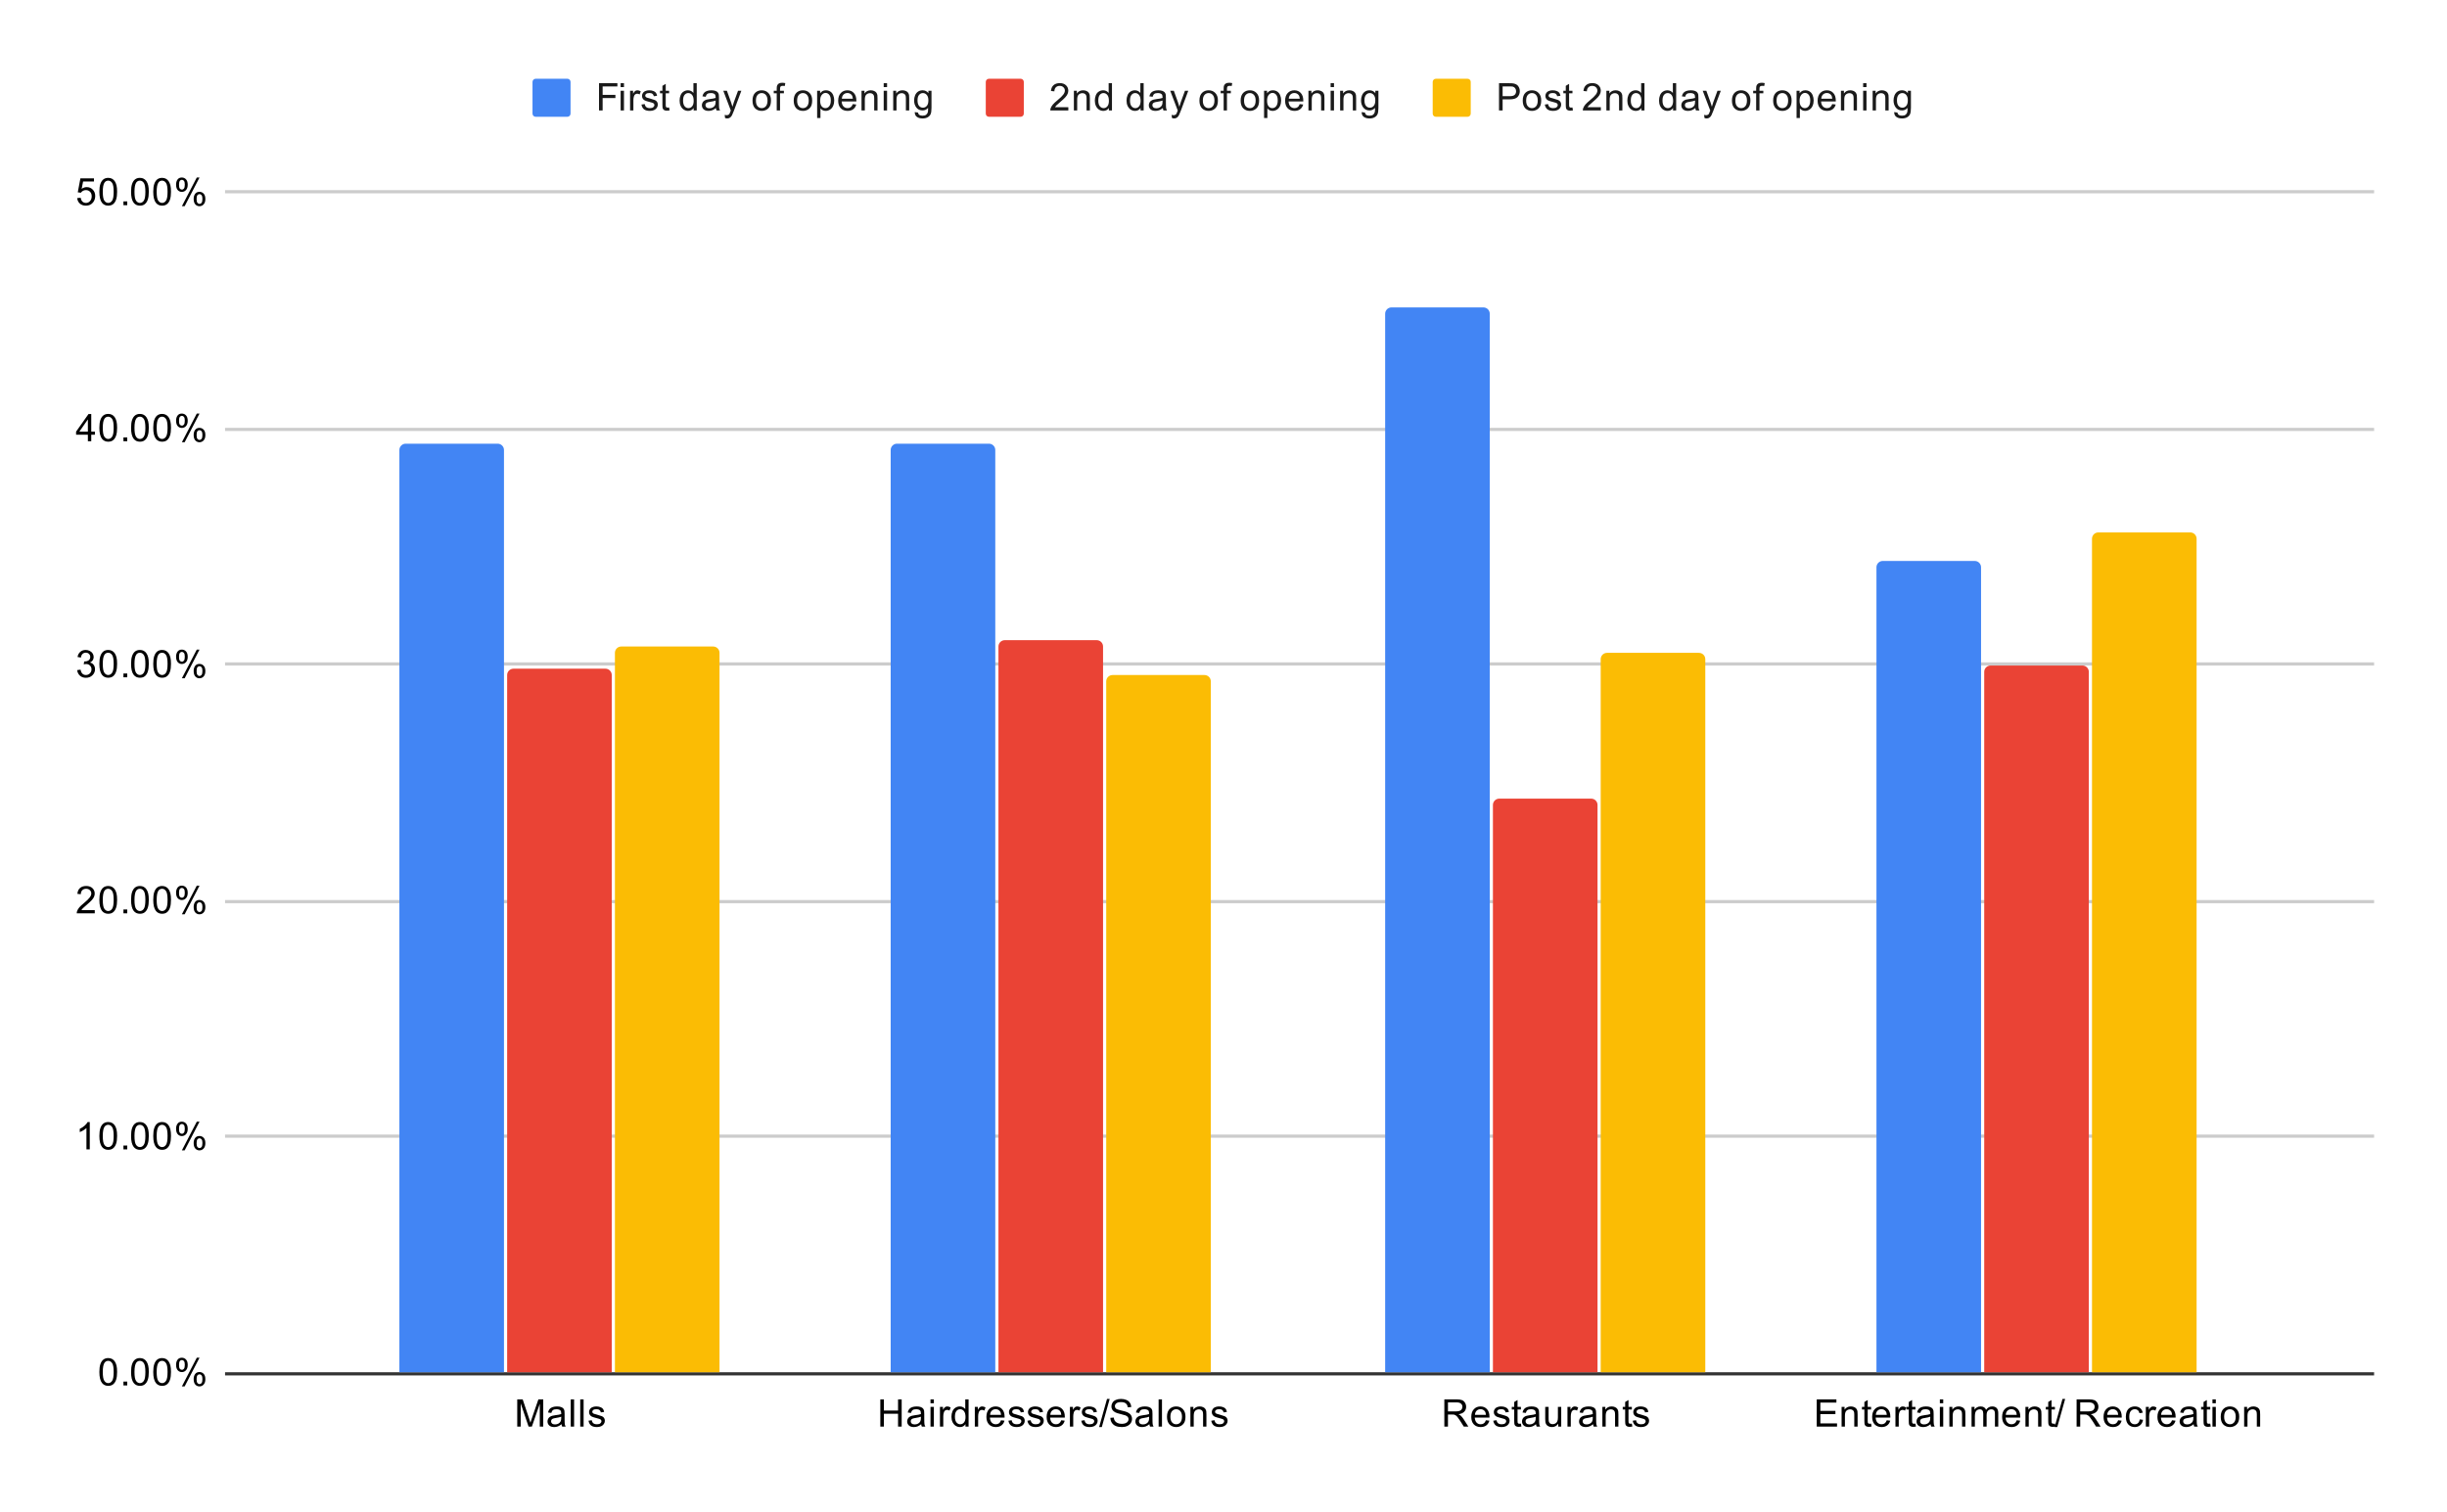 <svg version="1.1" viewBox="0.0 0.0 772.0 477.0" fill="none" stroke="none" stroke-linecap="square" stroke-miterlimit="10" width="772" height="477" xmlns:xlink="http://www.w3.org/1999/xlink" xmlns="http://www.w3.org/2000/svg"><path fill="#ffffff" d="M0 0L772.0 0L772.0 477.0L0 477.0L0 0Z" fill-rule="nonzero"/><path stroke="#333333" stroke-width="1.0" stroke-linecap="butt" d="M71.5 433.5L748.5 433.5" fill-rule="nonzero"/><path stroke="#cccccc" stroke-width="1.0" stroke-linecap="butt" d="M71.5 358.5L748.5 358.5" fill-rule="nonzero"/><path stroke="#cccccc" stroke-width="1.0" stroke-linecap="butt" d="M71.5 284.5L748.5 284.5" fill-rule="nonzero"/><path stroke="#cccccc" stroke-width="1.0" stroke-linecap="butt" d="M71.5 209.5L748.5 209.5" fill-rule="nonzero"/><path stroke="#cccccc" stroke-width="1.0" stroke-linecap="butt" d="M71.5 135.5L748.5 135.5" fill-rule="nonzero"/><path stroke="#cccccc" stroke-width="1.0" stroke-linecap="butt" d="M71.5 60.5L748.5 60.5" fill-rule="nonzero"/><clipPath id="id_0"><path d="M71.85 60.75L748.15 60.75L748.15 433.15L71.85 433.15L71.85 60.75Z" clip-rule="nonzero"/></clipPath><path stroke="#000000" stroke-width="0.0" stroke-linecap="butt" stroke-opacity="0.0" clip-path="url(#id_0)" d="M159.0 433.0L126.0 433.0L126.0 142.0C126.0 140.895 126.895 140.0 128.0 140.0L157.0 140.0C158.105 140.0 159.0 140.895 159.0 142.0Z" fill-rule="nonzero"/><path fill="#4285f4" clip-path="url(#id_0)" d="M159.0 433.0L126.0 433.0L126.0 142.0C126.0 140.895 126.895 140.0 128.0 140.0L157.0 140.0C158.105 140.0 159.0 140.895 159.0 142.0Z" fill-rule="nonzero"/><path stroke="#000000" stroke-width="0.0" stroke-linecap="butt" stroke-opacity="0.0" clip-path="url(#id_0)" d="M314.0 433.0L281.0 433.0L281.0 142.0C281.0 140.895 281.895 140.0 283.0 140.0L312.0 140.0C313.105 140.0 314.0 140.895 314.0 142.0Z" fill-rule="nonzero"/><path fill="#4285f4" clip-path="url(#id_0)" d="M314.0 433.0L281.0 433.0L281.0 142.0C281.0 140.895 281.895 140.0 283.0 140.0L312.0 140.0C313.105 140.0 314.0 140.895 314.0 142.0Z" fill-rule="nonzero"/><path stroke="#000000" stroke-width="0.0" stroke-linecap="butt" stroke-opacity="0.0" clip-path="url(#id_0)" d="M470.0 433.0L437.0 433.0L437.0 99.0C437.0 97.895 437.895 97.0 439.0 97.0L468.0 97.0C469.105 97.0 470.0 97.895 470.0 99.0Z" fill-rule="nonzero"/><path fill="#4285f4" clip-path="url(#id_0)" d="M470.0 433.0L437.0 433.0L437.0 99.0C437.0 97.895 437.895 97.0 439.0 97.0L468.0 97.0C469.105 97.0 470.0 97.895 470.0 99.0Z" fill-rule="nonzero"/><path stroke="#000000" stroke-width="0.0" stroke-linecap="butt" stroke-opacity="0.0" clip-path="url(#id_0)" d="M625.0 433.0L592.0 433.0L592.0 179.0C592.0 177.895 592.895 177.0 594.0 177.0L623.0 177.0C624.105 177.0 625.0 177.895 625.0 179.0Z" fill-rule="nonzero"/><path fill="#4285f4" clip-path="url(#id_0)" d="M625.0 433.0L592.0 433.0L592.0 179.0C592.0 177.895 592.895 177.0 594.0 177.0L623.0 177.0C624.105 177.0 625.0 177.895 625.0 179.0Z" fill-rule="nonzero"/><path stroke="#000000" stroke-width="0.0" stroke-linecap="butt" stroke-opacity="0.0" clip-path="url(#id_0)" d="M193.0 433.0L160.0 433.0L160.0 213.0C160.0 211.895 160.895 211.0 162.0 211.0L191.0 211.0C192.105 211.0 193.0 211.895 193.0 213.0Z" fill-rule="nonzero"/><path fill="#ea4335" clip-path="url(#id_0)" d="M193.0 433.0L160.0 433.0L160.0 213.0C160.0 211.895 160.895 211.0 162.0 211.0L191.0 211.0C192.105 211.0 193.0 211.895 193.0 213.0Z" fill-rule="nonzero"/><path stroke="#000000" stroke-width="0.0" stroke-linecap="butt" stroke-opacity="0.0" clip-path="url(#id_0)" d="M348.0 433.0L315.0 433.0L315.0 204.0C315.0 202.895 315.895 202.0 317.0 202.0L346.0 202.0C347.105 202.0 348.0 202.895 348.0 204.0Z" fill-rule="nonzero"/><path fill="#ea4335" clip-path="url(#id_0)" d="M348.0 433.0L315.0 433.0L315.0 204.0C315.0 202.895 315.895 202.0 317.0 202.0L346.0 202.0C347.105 202.0 348.0 202.895 348.0 204.0Z" fill-rule="nonzero"/><path stroke="#000000" stroke-width="0.0" stroke-linecap="butt" stroke-opacity="0.0" clip-path="url(#id_0)" d="M504.0 433.0L471.0 433.0L471.0 254.0C471.0 252.895 471.895 252.0 473.0 252.0L502.0 252.0C503.105 252.0 504.0 252.895 504.0 254.0Z" fill-rule="nonzero"/><path fill="#ea4335" clip-path="url(#id_0)" d="M504.0 433.0L471.0 433.0L471.0 254.0C471.0 252.895 471.895 252.0 473.0 252.0L502.0 252.0C503.105 252.0 504.0 252.895 504.0 254.0Z" fill-rule="nonzero"/><path stroke="#000000" stroke-width="0.0" stroke-linecap="butt" stroke-opacity="0.0" clip-path="url(#id_0)" d="M659.0 433.0L626.0 433.0L626.0 212.0C626.0 210.895 626.895 210.0 628.0 210.0L657.0 210.0C658.105 210.0 659.0 210.895 659.0 212.0Z" fill-rule="nonzero"/><path fill="#ea4335" clip-path="url(#id_0)" d="M659.0 433.0L626.0 433.0L626.0 212.0C626.0 210.895 626.895 210.0 628.0 210.0L657.0 210.0C658.105 210.0 659.0 210.895 659.0 212.0Z" fill-rule="nonzero"/><path stroke="#000000" stroke-width="0.0" stroke-linecap="butt" stroke-opacity="0.0" clip-path="url(#id_0)" d="M227.0 433.0L194.0 433.0L194.0 206.0C194.0 204.895 194.895 204.0 196.0 204.0L225.0 204.0C226.105 204.0 227.0 204.895 227.0 206.0Z" fill-rule="nonzero"/><path fill="#fbbc04" clip-path="url(#id_0)" d="M227.0 433.0L194.0 433.0L194.0 206.0C194.0 204.895 194.895 204.0 196.0 204.0L225.0 204.0C226.105 204.0 227.0 204.895 227.0 206.0Z" fill-rule="nonzero"/><path stroke="#000000" stroke-width="0.0" stroke-linecap="butt" stroke-opacity="0.0" clip-path="url(#id_0)" d="M382.0 433.0L349.0 433.0L349.0 215.0C349.0 213.895 349.895 213.0 351.0 213.0L380.0 213.0C381.105 213.0 382.0 213.895 382.0 215.0Z" fill-rule="nonzero"/><path fill="#fbbc04" clip-path="url(#id_0)" d="M382.0 433.0L349.0 433.0L349.0 215.0C349.0 213.895 349.895 213.0 351.0 213.0L380.0 213.0C381.105 213.0 382.0 213.895 382.0 215.0Z" fill-rule="nonzero"/><path stroke="#000000" stroke-width="0.0" stroke-linecap="butt" stroke-opacity="0.0" clip-path="url(#id_0)" d="M538.0 433.0L505.0 433.0L505.0 208.0C505.0 206.895 505.895 206.0 507.0 206.0L536.0 206.0C537.105 206.0 538.0 206.895 538.0 208.0Z" fill-rule="nonzero"/><path fill="#fbbc04" clip-path="url(#id_0)" d="M538.0 433.0L505.0 433.0L505.0 208.0C505.0 206.895 505.895 206.0 507.0 206.0L536.0 206.0C537.105 206.0 538.0 206.895 538.0 208.0Z" fill-rule="nonzero"/><path stroke="#000000" stroke-width="0.0" stroke-linecap="butt" stroke-opacity="0.0" clip-path="url(#id_0)" d="M693.0 433.0L660.0 433.0L660.0 170.0C660.0 168.895 660.895 168.0 662.0 168.0L691.0 168.0C692.105 168.0 693.0 168.895 693.0 170.0Z" fill-rule="nonzero"/><path fill="#fbbc04" clip-path="url(#id_0)" d="M693.0 433.0L660.0 433.0L660.0 170.0C660.0 168.895 660.895 168.0 662.0 168.0L691.0 168.0C692.105 168.0 693.0 168.895 693.0 170.0Z" fill-rule="nonzero"/><path fill="#000000" d="M31.35 432.916Q31.35 431.384 31.663 430.462Q31.975 429.525 32.584 429.025Q33.209 428.525 34.147 428.525Q34.834 428.525 35.35 428.806Q35.881 429.087 36.225 429.619Q36.569 430.134 36.756 430.884Q36.944 431.634 36.944 432.916Q36.944 434.431 36.631 435.353Q36.334 436.275 35.709 436.791Q35.1 437.291 34.147 437.291Q32.913 437.291 32.194 436.4Q31.35 435.337 31.35 432.916ZM32.428 432.916Q32.428 435.025 32.928 435.728Q33.428 436.431 34.147 436.431Q34.881 436.431 35.366 435.728Q35.866 435.025 35.866 432.916Q35.866 430.791 35.366 430.103Q34.881 429.4 34.131 429.4Q33.413 429.4 32.975 430.009Q32.428 430.791 32.428 432.916ZM38.944 437.15L38.944 435.947L40.147 435.947L40.147 437.15L38.944 437.15ZM41.35 432.916Q41.35 431.384 41.663 430.462Q41.975 429.525 42.584 429.025Q43.209 428.525 44.147 428.525Q44.834 428.525 45.35 428.806Q45.881 429.087 46.225 429.619Q46.569 430.134 46.756 430.884Q46.944 431.634 46.944 432.916Q46.944 434.431 46.631 435.353Q46.334 436.275 45.709 436.791Q45.1 437.291 44.147 437.291Q42.913 437.291 42.194 436.4Q41.35 435.337 41.35 432.916ZM42.428 432.916Q42.428 435.025 42.928 435.728Q43.428 436.431 44.147 436.431Q44.881 436.431 45.366 435.728Q45.866 435.025 45.866 432.916Q45.866 430.791 45.366 430.103Q44.881 429.4 44.131 429.4Q43.413 429.4 42.975 430.009Q42.428 430.791 42.428 432.916ZM48.35 432.916Q48.35 431.384 48.663 430.462Q48.975 429.525 49.584 429.025Q50.209 428.525 51.147 428.525Q51.834 428.525 52.35 428.806Q52.881 429.087 53.225 429.619Q53.569 430.134 53.756 430.884Q53.944 431.634 53.944 432.916Q53.944 434.431 53.631 435.353Q53.334 436.275 52.709 436.791Q52.1 437.291 51.147 437.291Q49.913 437.291 49.194 436.4Q48.35 435.337 48.35 432.916ZM49.428 432.916Q49.428 435.025 49.928 435.728Q50.428 436.431 51.147 436.431Q51.881 436.431 52.366 435.728Q52.866 435.025 52.866 432.916Q52.866 430.791 52.366 430.103Q51.881 429.4 51.131 429.4Q50.413 429.4 49.975 430.009Q49.428 430.791 49.428 432.916ZM55.553 430.619Q55.553 429.697 56.006 429.056Q56.475 428.416 57.35 428.416Q58.163 428.416 58.694 428.994Q59.225 429.572 59.225 430.681Q59.225 431.775 58.678 432.369Q58.147 432.947 57.366 432.947Q56.584 432.947 56.069 432.369Q55.553 431.791 55.553 430.619ZM57.381 429.134Q56.991 429.134 56.725 429.478Q56.475 429.822 56.475 430.728Q56.475 431.556 56.725 431.9Q56.991 432.228 57.381 432.228Q57.788 432.228 58.038 431.884Q58.303 431.541 58.303 430.65Q58.303 429.806 58.038 429.478Q57.772 429.134 57.381 429.134ZM57.381 437.462L62.084 428.416L62.944 428.416L58.256 437.462L57.381 437.462ZM61.1 435.134Q61.1 434.212 61.553 433.572Q62.022 432.931 62.913 432.931Q63.725 432.931 64.256 433.509Q64.787 434.072 64.787 435.197Q64.787 436.291 64.241 436.884Q63.709 437.462 62.913 437.462Q62.147 437.462 61.616 436.884Q61.1 436.306 61.1 435.134ZM62.944 433.65Q62.538 433.65 62.272 433.994Q62.022 434.337 62.022 435.244Q62.022 436.056 62.288 436.4Q62.553 436.744 62.944 436.744Q63.334 436.744 63.6 436.4Q63.866 436.056 63.866 435.15Q63.866 434.322 63.6 433.994Q63.334 433.65 62.944 433.65Z" fill-rule="nonzero"/><path fill="#000000" d="M28.319 362.67L27.272 362.67L27.272 355.951Q26.881 356.311 26.256 356.686Q25.647 357.045 25.163 357.217L25.163 356.201Q26.038 355.779 26.694 355.201Q27.366 354.608 27.647 354.045L28.319 354.045L28.319 362.67ZM31.35 358.436Q31.35 356.904 31.663 355.983Q31.975 355.045 32.584 354.545Q33.209 354.045 34.147 354.045Q34.834 354.045 35.35 354.326Q35.881 354.608 36.225 355.139Q36.569 355.654 36.756 356.404Q36.944 357.154 36.944 358.436Q36.944 359.951 36.631 360.873Q36.334 361.795 35.709 362.311Q35.1 362.811 34.147 362.811Q32.913 362.811 32.194 361.92Q31.35 360.858 31.35 358.436ZM32.428 358.436Q32.428 360.545 32.928 361.248Q33.428 361.951 34.147 361.951Q34.881 361.951 35.366 361.248Q35.866 360.545 35.866 358.436Q35.866 356.311 35.366 355.623Q34.881 354.92 34.131 354.92Q33.413 354.92 32.975 355.529Q32.428 356.311 32.428 358.436ZM38.944 362.67L38.944 361.467L40.147 361.467L40.147 362.67L38.944 362.67ZM41.35 358.436Q41.35 356.904 41.663 355.983Q41.975 355.045 42.584 354.545Q43.209 354.045 44.147 354.045Q44.834 354.045 45.35 354.326Q45.881 354.608 46.225 355.139Q46.569 355.654 46.756 356.404Q46.944 357.154 46.944 358.436Q46.944 359.951 46.631 360.873Q46.334 361.795 45.709 362.311Q45.1 362.811 44.147 362.811Q42.913 362.811 42.194 361.92Q41.35 360.858 41.35 358.436ZM42.428 358.436Q42.428 360.545 42.928 361.248Q43.428 361.951 44.147 361.951Q44.881 361.951 45.366 361.248Q45.866 360.545 45.866 358.436Q45.866 356.311 45.366 355.623Q44.881 354.92 44.131 354.92Q43.413 354.92 42.975 355.529Q42.428 356.311 42.428 358.436ZM48.35 358.436Q48.35 356.904 48.663 355.983Q48.975 355.045 49.584 354.545Q50.209 354.045 51.147 354.045Q51.834 354.045 52.35 354.326Q52.881 354.608 53.225 355.139Q53.569 355.654 53.756 356.404Q53.944 357.154 53.944 358.436Q53.944 359.951 53.631 360.873Q53.334 361.795 52.709 362.311Q52.1 362.811 51.147 362.811Q49.913 362.811 49.194 361.92Q48.35 360.858 48.35 358.436ZM49.428 358.436Q49.428 360.545 49.928 361.248Q50.428 361.951 51.147 361.951Q51.881 361.951 52.366 361.248Q52.866 360.545 52.866 358.436Q52.866 356.311 52.366 355.623Q51.881 354.92 51.131 354.92Q50.413 354.92 49.975 355.529Q49.428 356.311 49.428 358.436ZM55.553 356.139Q55.553 355.217 56.006 354.576Q56.475 353.936 57.35 353.936Q58.163 353.936 58.694 354.514Q59.225 355.092 59.225 356.201Q59.225 357.295 58.678 357.889Q58.147 358.467 57.366 358.467Q56.584 358.467 56.069 357.889Q55.553 357.311 55.553 356.139ZM57.381 354.654Q56.991 354.654 56.725 354.998Q56.475 355.342 56.475 356.248Q56.475 357.076 56.725 357.42Q56.991 357.748 57.381 357.748Q57.788 357.748 58.038 357.404Q58.303 357.061 58.303 356.17Q58.303 355.326 58.038 354.998Q57.772 354.654 57.381 354.654ZM57.381 362.983L62.084 353.936L62.944 353.936L58.256 362.983L57.381 362.983ZM61.1 360.654Q61.1 359.733 61.553 359.092Q62.022 358.451 62.913 358.451Q63.725 358.451 64.256 359.029Q64.787 359.592 64.787 360.717Q64.787 361.811 64.241 362.404Q63.709 362.983 62.913 362.983Q62.147 362.983 61.616 362.404Q61.1 361.826 61.1 360.654ZM62.944 359.17Q62.538 359.17 62.272 359.514Q62.022 359.858 62.022 360.764Q62.022 361.576 62.288 361.92Q62.553 362.264 62.944 362.264Q63.334 362.264 63.6 361.92Q63.866 361.576 63.866 360.67Q63.866 359.842 63.6 359.514Q63.334 359.17 62.944 359.17Z" fill-rule="nonzero"/><path fill="#000000" d="M29.897 287.174L29.897 288.19L24.209 288.19Q24.209 287.815 24.334 287.456Q24.553 286.877 25.022 286.315Q25.506 285.752 26.413 285.018Q27.819 283.862 28.303 283.19Q28.803 282.518 28.803 281.924Q28.803 281.299 28.35 280.877Q27.897 280.44 27.178 280.44Q26.413 280.44 25.959 280.893Q25.506 281.346 25.491 282.159L24.413 282.049Q24.522 280.831 25.241 280.206Q25.975 279.565 27.209 279.565Q28.444 279.565 29.163 280.252Q29.881 280.94 29.881 281.956Q29.881 282.471 29.663 282.971Q29.459 283.456 28.959 284.018Q28.475 284.565 27.35 285.518Q26.397 286.315 26.116 286.612Q25.85 286.893 25.678 287.174L29.897 287.174ZM31.35 283.956Q31.35 282.424 31.663 281.502Q31.975 280.565 32.584 280.065Q33.209 279.565 34.147 279.565Q34.834 279.565 35.35 279.846Q35.881 280.127 36.225 280.659Q36.569 281.174 36.756 281.924Q36.944 282.674 36.944 283.956Q36.944 285.471 36.631 286.393Q36.334 287.315 35.709 287.831Q35.1 288.331 34.147 288.331Q32.913 288.331 32.194 287.44Q31.35 286.377 31.35 283.956ZM32.428 283.956Q32.428 286.065 32.928 286.768Q33.428 287.471 34.147 287.471Q34.881 287.471 35.366 286.768Q35.866 286.065 35.866 283.956Q35.866 281.831 35.366 281.143Q34.881 280.44 34.131 280.44Q33.413 280.44 32.975 281.049Q32.428 281.831 32.428 283.956ZM38.944 288.19L38.944 286.987L40.147 286.987L40.147 288.19L38.944 288.19ZM41.35 283.956Q41.35 282.424 41.663 281.502Q41.975 280.565 42.584 280.065Q43.209 279.565 44.147 279.565Q44.834 279.565 45.35 279.846Q45.881 280.127 46.225 280.659Q46.569 281.174 46.756 281.924Q46.944 282.674 46.944 283.956Q46.944 285.471 46.631 286.393Q46.334 287.315 45.709 287.831Q45.1 288.331 44.147 288.331Q42.913 288.331 42.194 287.44Q41.35 286.377 41.35 283.956ZM42.428 283.956Q42.428 286.065 42.928 286.768Q43.428 287.471 44.147 287.471Q44.881 287.471 45.366 286.768Q45.866 286.065 45.866 283.956Q45.866 281.831 45.366 281.143Q44.881 280.44 44.131 280.44Q43.413 280.44 42.975 281.049Q42.428 281.831 42.428 283.956ZM48.35 283.956Q48.35 282.424 48.663 281.502Q48.975 280.565 49.584 280.065Q50.209 279.565 51.147 279.565Q51.834 279.565 52.35 279.846Q52.881 280.127 53.225 280.659Q53.569 281.174 53.756 281.924Q53.944 282.674 53.944 283.956Q53.944 285.471 53.631 286.393Q53.334 287.315 52.709 287.831Q52.1 288.331 51.147 288.331Q49.913 288.331 49.194 287.44Q48.35 286.377 48.35 283.956ZM49.428 283.956Q49.428 286.065 49.928 286.768Q50.428 287.471 51.147 287.471Q51.881 287.471 52.366 286.768Q52.866 286.065 52.866 283.956Q52.866 281.831 52.366 281.143Q51.881 280.44 51.131 280.44Q50.413 280.44 49.975 281.049Q49.428 281.831 49.428 283.956ZM55.553 281.659Q55.553 280.737 56.006 280.096Q56.475 279.456 57.35 279.456Q58.163 279.456 58.694 280.034Q59.225 280.612 59.225 281.721Q59.225 282.815 58.678 283.409Q58.147 283.987 57.366 283.987Q56.584 283.987 56.069 283.409Q55.553 282.831 55.553 281.659ZM57.381 280.174Q56.991 280.174 56.725 280.518Q56.475 280.862 56.475 281.768Q56.475 282.596 56.725 282.94Q56.991 283.268 57.381 283.268Q57.788 283.268 58.038 282.924Q58.303 282.581 58.303 281.69Q58.303 280.846 58.038 280.518Q57.772 280.174 57.381 280.174ZM57.381 288.502L62.084 279.456L62.944 279.456L58.256 288.502L57.381 288.502ZM61.1 286.174Q61.1 285.252 61.553 284.612Q62.022 283.971 62.913 283.971Q63.725 283.971 64.256 284.549Q64.787 285.112 64.787 286.237Q64.787 287.331 64.241 287.924Q63.709 288.502 62.913 288.502Q62.147 288.502 61.616 287.924Q61.1 287.346 61.1 286.174ZM62.944 284.69Q62.538 284.69 62.272 285.034Q62.022 285.377 62.022 286.284Q62.022 287.096 62.288 287.44Q62.553 287.784 62.944 287.784Q63.334 287.784 63.6 287.44Q63.866 287.096 63.866 286.19Q63.866 285.362 63.6 285.034Q63.334 284.69 62.944 284.69Z" fill-rule="nonzero"/><path fill="#000000" d="M24.35 211.444L25.413 211.304Q25.584 212.194 26.022 212.601Q26.459 212.991 27.084 212.991Q27.834 212.991 28.35 212.476Q28.866 211.96 28.866 211.194Q28.866 210.476 28.381 210.007Q27.913 209.523 27.178 209.523Q26.881 209.523 26.428 209.648L26.553 208.71Q26.663 208.726 26.725 208.726Q27.397 208.726 27.928 208.382Q28.475 208.023 28.475 207.288Q28.475 206.71 28.084 206.335Q27.694 205.944 27.069 205.944Q26.459 205.944 26.038 206.335Q25.631 206.726 25.522 207.491L24.459 207.304Q24.647 206.257 25.334 205.679Q26.022 205.085 27.038 205.085Q27.741 205.085 28.334 205.398Q28.928 205.694 29.241 206.21Q29.553 206.726 29.553 207.319Q29.553 207.866 29.256 208.335Q28.959 208.788 28.381 209.054Q29.131 209.226 29.553 209.788Q29.975 210.335 29.975 211.179Q29.975 212.304 29.147 213.085Q28.334 213.866 27.084 213.866Q25.959 213.866 25.209 213.194Q24.459 212.507 24.35 211.444ZM31.35 209.476Q31.35 207.944 31.663 207.023Q31.975 206.085 32.584 205.585Q33.209 205.085 34.147 205.085Q34.834 205.085 35.35 205.366Q35.881 205.648 36.225 206.179Q36.569 206.694 36.756 207.444Q36.944 208.194 36.944 209.476Q36.944 210.991 36.631 211.913Q36.334 212.835 35.709 213.351Q35.1 213.851 34.147 213.851Q32.913 213.851 32.194 212.96Q31.35 211.898 31.35 209.476ZM32.428 209.476Q32.428 211.585 32.928 212.288Q33.428 212.991 34.147 212.991Q34.881 212.991 35.366 212.288Q35.866 211.585 35.866 209.476Q35.866 207.351 35.366 206.663Q34.881 205.96 34.131 205.96Q33.413 205.96 32.975 206.569Q32.428 207.351 32.428 209.476ZM38.944 213.71L38.944 212.507L40.147 212.507L40.147 213.71L38.944 213.71ZM41.35 209.476Q41.35 207.944 41.663 207.023Q41.975 206.085 42.584 205.585Q43.209 205.085 44.147 205.085Q44.834 205.085 45.35 205.366Q45.881 205.648 46.225 206.179Q46.569 206.694 46.756 207.444Q46.944 208.194 46.944 209.476Q46.944 210.991 46.631 211.913Q46.334 212.835 45.709 213.351Q45.1 213.851 44.147 213.851Q42.913 213.851 42.194 212.96Q41.35 211.898 41.35 209.476ZM42.428 209.476Q42.428 211.585 42.928 212.288Q43.428 212.991 44.147 212.991Q44.881 212.991 45.366 212.288Q45.866 211.585 45.866 209.476Q45.866 207.351 45.366 206.663Q44.881 205.96 44.131 205.96Q43.413 205.96 42.975 206.569Q42.428 207.351 42.428 209.476ZM48.35 209.476Q48.35 207.944 48.663 207.023Q48.975 206.085 49.584 205.585Q50.209 205.085 51.147 205.085Q51.834 205.085 52.35 205.366Q52.881 205.648 53.225 206.179Q53.569 206.694 53.756 207.444Q53.944 208.194 53.944 209.476Q53.944 210.991 53.631 211.913Q53.334 212.835 52.709 213.351Q52.1 213.851 51.147 213.851Q49.913 213.851 49.194 212.96Q48.35 211.898 48.35 209.476ZM49.428 209.476Q49.428 211.585 49.928 212.288Q50.428 212.991 51.147 212.991Q51.881 212.991 52.366 212.288Q52.866 211.585 52.866 209.476Q52.866 207.351 52.366 206.663Q51.881 205.96 51.131 205.96Q50.413 205.96 49.975 206.569Q49.428 207.351 49.428 209.476ZM55.553 207.179Q55.553 206.257 56.006 205.616Q56.475 204.976 57.35 204.976Q58.163 204.976 58.694 205.554Q59.225 206.132 59.225 207.241Q59.225 208.335 58.678 208.929Q58.147 209.507 57.366 209.507Q56.584 209.507 56.069 208.929Q55.553 208.351 55.553 207.179ZM57.381 205.694Q56.991 205.694 56.725 206.038Q56.475 206.382 56.475 207.288Q56.475 208.116 56.725 208.46Q56.991 208.788 57.381 208.788Q57.788 208.788 58.038 208.444Q58.303 208.101 58.303 207.21Q58.303 206.366 58.038 206.038Q57.772 205.694 57.381 205.694ZM57.381 214.023L62.084 204.976L62.944 204.976L58.256 214.023L57.381 214.023ZM61.1 211.694Q61.1 210.773 61.553 210.132Q62.022 209.491 62.913 209.491Q63.725 209.491 64.256 210.069Q64.787 210.632 64.787 211.757Q64.787 212.851 64.241 213.444Q63.709 214.023 62.913 214.023Q62.147 214.023 61.616 213.444Q61.1 212.866 61.1 211.694ZM62.944 210.21Q62.538 210.21 62.272 210.554Q62.022 210.898 62.022 211.804Q62.022 212.616 62.288 212.96Q62.553 213.304 62.944 213.304Q63.334 213.304 63.6 212.96Q63.866 212.616 63.866 211.71Q63.866 210.882 63.6 210.554Q63.334 210.21 62.944 210.21Z" fill-rule="nonzero"/><path fill="#000000" d="M27.725 139.23L27.725 137.167L24.006 137.167L24.006 136.199L27.928 130.636L28.788 130.636L28.788 136.199L29.944 136.199L29.944 137.167L28.788 137.167L28.788 139.23L27.725 139.23ZM27.725 136.199L27.725 132.339L25.038 136.199L27.725 136.199ZM31.35 134.996Q31.35 133.464 31.663 132.542Q31.975 131.605 32.584 131.105Q33.209 130.605 34.147 130.605Q34.834 130.605 35.35 130.886Q35.881 131.167 36.225 131.699Q36.569 132.214 36.756 132.964Q36.944 133.714 36.944 134.996Q36.944 136.511 36.631 137.433Q36.334 138.355 35.709 138.871Q35.1 139.371 34.147 139.371Q32.913 139.371 32.194 138.48Q31.35 137.417 31.35 134.996ZM32.428 134.996Q32.428 137.105 32.928 137.808Q33.428 138.511 34.147 138.511Q34.881 138.511 35.366 137.808Q35.866 137.105 35.866 134.996Q35.866 132.871 35.366 132.183Q34.881 131.48 34.131 131.48Q33.413 131.48 32.975 132.089Q32.428 132.871 32.428 134.996ZM38.944 139.23L38.944 138.027L40.147 138.027L40.147 139.23L38.944 139.23ZM41.35 134.996Q41.35 133.464 41.663 132.542Q41.975 131.605 42.584 131.105Q43.209 130.605 44.147 130.605Q44.834 130.605 45.35 130.886Q45.881 131.167 46.225 131.699Q46.569 132.214 46.756 132.964Q46.944 133.714 46.944 134.996Q46.944 136.511 46.631 137.433Q46.334 138.355 45.709 138.871Q45.1 139.371 44.147 139.371Q42.913 139.371 42.194 138.48Q41.35 137.417 41.35 134.996ZM42.428 134.996Q42.428 137.105 42.928 137.808Q43.428 138.511 44.147 138.511Q44.881 138.511 45.366 137.808Q45.866 137.105 45.866 134.996Q45.866 132.871 45.366 132.183Q44.881 131.48 44.131 131.48Q43.413 131.48 42.975 132.089Q42.428 132.871 42.428 134.996ZM48.35 134.996Q48.35 133.464 48.663 132.542Q48.975 131.605 49.584 131.105Q50.209 130.605 51.147 130.605Q51.834 130.605 52.35 130.886Q52.881 131.167 53.225 131.699Q53.569 132.214 53.756 132.964Q53.944 133.714 53.944 134.996Q53.944 136.511 53.631 137.433Q53.334 138.355 52.709 138.871Q52.1 139.371 51.147 139.371Q49.913 139.371 49.194 138.48Q48.35 137.417 48.35 134.996ZM49.428 134.996Q49.428 137.105 49.928 137.808Q50.428 138.511 51.147 138.511Q51.881 138.511 52.366 137.808Q52.866 137.105 52.866 134.996Q52.866 132.871 52.366 132.183Q51.881 131.48 51.131 131.48Q50.413 131.48 49.975 132.089Q49.428 132.871 49.428 134.996ZM55.553 132.699Q55.553 131.777 56.006 131.136Q56.475 130.496 57.35 130.496Q58.163 130.496 58.694 131.074Q59.225 131.652 59.225 132.761Q59.225 133.855 58.678 134.449Q58.147 135.027 57.366 135.027Q56.584 135.027 56.069 134.449Q55.553 133.871 55.553 132.699ZM57.381 131.214Q56.991 131.214 56.725 131.558Q56.475 131.902 56.475 132.808Q56.475 133.636 56.725 133.98Q56.991 134.308 57.381 134.308Q57.788 134.308 58.038 133.964Q58.303 133.621 58.303 132.73Q58.303 131.886 58.038 131.558Q57.772 131.214 57.381 131.214ZM57.381 139.542L62.084 130.496L62.944 130.496L58.256 139.542L57.381 139.542ZM61.1 137.214Q61.1 136.292 61.553 135.652Q62.022 135.011 62.913 135.011Q63.725 135.011 64.256 135.589Q64.787 136.152 64.787 137.277Q64.787 138.371 64.241 138.964Q63.709 139.542 62.913 139.542Q62.147 139.542 61.616 138.964Q61.1 138.386 61.1 137.214ZM62.944 135.73Q62.538 135.73 62.272 136.074Q62.022 136.417 62.022 137.324Q62.022 138.136 62.288 138.48Q62.553 138.824 62.944 138.824Q63.334 138.824 63.6 138.48Q63.866 138.136 63.866 137.23Q63.866 136.402 63.6 136.074Q63.334 135.73 62.944 135.73Z" fill-rule="nonzero"/><path fill="#000000" d="M24.35 62.5L25.459 62.406Q25.584 63.219 26.022 63.625Q26.475 64.031 27.116 64.031Q27.866 64.031 28.397 63.453Q28.928 62.875 28.928 61.938Q28.928 61.031 28.413 60.516Q27.913 59.984 27.084 59.984Q26.584 59.984 26.163 60.219Q25.756 60.453 25.522 60.812L24.538 60.688L25.366 56.281L29.647 56.281L29.647 57.281L26.209 57.281L25.756 59.594Q26.522 59.047 27.366 59.047Q28.491 59.047 29.256 59.828Q30.038 60.609 30.038 61.844Q30.038 63.0 29.366 63.859Q28.538 64.891 27.116 64.891Q25.944 64.891 25.194 64.234Q24.459 63.578 24.35 62.5ZM31.35 60.516Q31.35 58.984 31.663 58.062Q31.975 57.125 32.584 56.625Q33.209 56.125 34.147 56.125Q34.834 56.125 35.35 56.406Q35.881 56.688 36.225 57.219Q36.569 57.734 36.756 58.484Q36.944 59.234 36.944 60.516Q36.944 62.031 36.631 62.953Q36.334 63.875 35.709 64.391Q35.1 64.891 34.147 64.891Q32.913 64.891 32.194 64.0Q31.35 62.938 31.35 60.516ZM32.428 60.516Q32.428 62.625 32.928 63.328Q33.428 64.031 34.147 64.031Q34.881 64.031 35.366 63.328Q35.866 62.625 35.866 60.516Q35.866 58.391 35.366 57.703Q34.881 57.0 34.131 57.0Q33.413 57.0 32.975 57.609Q32.428 58.391 32.428 60.516ZM38.944 64.75L38.944 63.547L40.147 63.547L40.147 64.75L38.944 64.75ZM41.35 60.516Q41.35 58.984 41.663 58.062Q41.975 57.125 42.584 56.625Q43.209 56.125 44.147 56.125Q44.834 56.125 45.35 56.406Q45.881 56.688 46.225 57.219Q46.569 57.734 46.756 58.484Q46.944 59.234 46.944 60.516Q46.944 62.031 46.631 62.953Q46.334 63.875 45.709 64.391Q45.1 64.891 44.147 64.891Q42.913 64.891 42.194 64.0Q41.35 62.938 41.35 60.516ZM42.428 60.516Q42.428 62.625 42.928 63.328Q43.428 64.031 44.147 64.031Q44.881 64.031 45.366 63.328Q45.866 62.625 45.866 60.516Q45.866 58.391 45.366 57.703Q44.881 57.0 44.131 57.0Q43.413 57.0 42.975 57.609Q42.428 58.391 42.428 60.516ZM48.35 60.516Q48.35 58.984 48.663 58.062Q48.975 57.125 49.584 56.625Q50.209 56.125 51.147 56.125Q51.834 56.125 52.35 56.406Q52.881 56.688 53.225 57.219Q53.569 57.734 53.756 58.484Q53.944 59.234 53.944 60.516Q53.944 62.031 53.631 62.953Q53.334 63.875 52.709 64.391Q52.1 64.891 51.147 64.891Q49.913 64.891 49.194 64.0Q48.35 62.938 48.35 60.516ZM49.428 60.516Q49.428 62.625 49.928 63.328Q50.428 64.031 51.147 64.031Q51.881 64.031 52.366 63.328Q52.866 62.625 52.866 60.516Q52.866 58.391 52.366 57.703Q51.881 57.0 51.131 57.0Q50.413 57.0 49.975 57.609Q49.428 58.391 49.428 60.516ZM55.553 58.219Q55.553 57.297 56.006 56.656Q56.475 56.016 57.35 56.016Q58.163 56.016 58.694 56.594Q59.225 57.172 59.225 58.281Q59.225 59.375 58.678 59.969Q58.147 60.547 57.366 60.547Q56.584 60.547 56.069 59.969Q55.553 59.391 55.553 58.219ZM57.381 56.734Q56.991 56.734 56.725 57.078Q56.475 57.422 56.475 58.328Q56.475 59.156 56.725 59.5Q56.991 59.828 57.381 59.828Q57.788 59.828 58.038 59.484Q58.303 59.141 58.303 58.25Q58.303 57.406 58.038 57.078Q57.772 56.734 57.381 56.734ZM57.381 65.062L62.084 56.016L62.944 56.016L58.256 65.062L57.381 65.062ZM61.1 62.734Q61.1 61.812 61.553 61.172Q62.022 60.531 62.913 60.531Q63.725 60.531 64.256 61.109Q64.787 61.672 64.787 62.797Q64.787 63.891 64.241 64.484Q63.709 65.062 62.913 65.062Q62.147 65.062 61.616 64.484Q61.1 63.906 61.1 62.734ZM62.944 61.25Q62.538 61.25 62.272 61.594Q62.022 61.938 62.022 62.844Q62.022 63.656 62.288 64.0Q62.553 64.344 62.944 64.344Q63.334 64.344 63.6 64.0Q63.866 63.656 63.866 62.75Q63.866 61.922 63.6 61.594Q63.334 61.25 62.944 61.25Z" fill-rule="nonzero"/><path fill="#000000" d="M163.184 450.15L163.184 441.556L164.902 441.556L166.934 447.634Q167.215 448.494 167.34 448.916Q167.481 448.447 167.793 447.541L169.856 441.556L171.387 441.556L171.387 450.15L170.293 450.15L170.293 442.962L167.793 450.15L166.762 450.15L164.277 442.837L164.277 450.15L163.184 450.15ZM177.152 449.384Q176.559 449.884 176.012 450.087Q175.481 450.291 174.856 450.291Q173.824 450.291 173.277 449.791Q172.731 449.291 172.731 448.509Q172.731 448.056 172.934 447.681Q173.137 447.291 173.481 447.072Q173.824 446.837 174.246 446.728Q174.543 446.634 175.184 446.556Q176.449 446.416 177.059 446.197Q177.059 445.978 177.059 445.931Q177.059 445.275 176.762 445.009Q176.356 444.666 175.559 444.666Q174.824 444.666 174.465 444.931Q174.106 445.181 173.934 445.837L172.902 445.697Q173.043 445.041 173.371 444.634Q173.699 444.228 174.309 444.009Q174.918 443.791 175.715 443.791Q176.512 443.791 177.012 443.978Q177.512 444.166 177.746 444.447Q177.981 444.728 178.074 445.166Q178.121 445.431 178.121 446.134L178.121 447.541Q178.121 449.009 178.184 449.4Q178.262 449.791 178.465 450.15L177.356 450.15Q177.199 449.822 177.152 449.384ZM177.059 447.025Q176.481 447.259 175.34 447.431Q174.684 447.525 174.418 447.65Q174.152 447.759 173.996 447.978Q173.856 448.197 173.856 448.478Q173.856 448.9 174.168 449.181Q174.496 449.462 175.106 449.462Q175.715 449.462 176.184 449.197Q176.668 448.931 176.887 448.462Q177.059 448.103 177.059 447.416L177.059 447.025ZM180.059 450.15L180.059 441.556L181.121 441.556L181.121 450.15L180.059 450.15ZM183.059 450.15L183.059 441.556L184.121 441.556L184.121 450.15L183.059 450.15ZM185.668 448.291L186.699 448.134Q186.793 448.759 187.184 449.087Q187.59 449.416 188.324 449.416Q189.043 449.416 189.387 449.134Q189.746 448.837 189.746 448.431Q189.746 448.072 189.434 447.869Q189.215 447.728 188.356 447.509Q187.199 447.212 186.746 447.009Q186.309 446.791 186.074 446.416Q185.84 446.041 185.84 445.572Q185.84 445.166 186.027 444.806Q186.215 444.447 186.543 444.212Q186.793 444.041 187.215 443.916Q187.637 443.791 188.137 443.791Q188.856 443.791 189.402 444.009Q189.965 444.212 190.231 444.572Q190.496 444.931 190.59 445.525L189.559 445.666Q189.496 445.197 189.152 444.931Q188.824 444.65 188.199 444.65Q187.481 444.65 187.168 444.9Q186.856 445.134 186.856 445.462Q186.856 445.666 186.981 445.822Q187.121 445.994 187.387 446.103Q187.543 446.166 188.324 446.369Q189.449 446.681 189.887 446.869Q190.324 447.056 190.574 447.416Q190.824 447.775 190.824 448.322Q190.824 448.853 190.512 449.322Q190.215 449.775 189.637 450.041Q189.059 450.291 188.324 450.291Q187.106 450.291 186.465 449.791Q185.84 449.275 185.668 448.291Z" fill-rule="nonzero"/><path fill="#000000" d="M277.733 450.15L277.733 441.556L278.858 441.556L278.858 445.087L283.327 445.087L283.327 441.556L284.467 441.556L284.467 450.15L283.327 450.15L283.327 446.103L278.858 446.103L278.858 450.15L277.733 450.15ZM290.624 449.384Q290.03 449.884 289.483 450.087Q288.952 450.291 288.327 450.291Q287.296 450.291 286.749 449.791Q286.202 449.291 286.202 448.509Q286.202 448.056 286.405 447.681Q286.608 447.291 286.952 447.072Q287.296 446.837 287.717 446.728Q288.014 446.634 288.655 446.556Q289.921 446.416 290.53 446.197Q290.53 445.978 290.53 445.931Q290.53 445.275 290.233 445.009Q289.827 444.666 289.03 444.666Q288.296 444.666 287.936 444.931Q287.577 445.181 287.405 445.837L286.374 445.697Q286.514 445.041 286.842 444.634Q287.171 444.228 287.78 444.009Q288.389 443.791 289.186 443.791Q289.983 443.791 290.483 443.978Q290.983 444.166 291.217 444.447Q291.452 444.728 291.546 445.166Q291.592 445.431 291.592 446.134L291.592 447.541Q291.592 449.009 291.655 449.4Q291.733 449.791 291.936 450.15L290.827 450.15Q290.671 449.822 290.624 449.384ZM290.53 447.025Q289.952 447.259 288.811 447.431Q288.155 447.525 287.889 447.65Q287.624 447.759 287.467 447.978Q287.327 448.197 287.327 448.478Q287.327 448.9 287.639 449.181Q287.967 449.462 288.577 449.462Q289.186 449.462 289.655 449.197Q290.139 448.931 290.358 448.462Q290.53 448.103 290.53 447.416L290.53 447.025ZM293.561 442.775L293.561 441.556L294.624 441.556L294.624 442.775L293.561 442.775ZM293.561 450.15L293.561 443.931L294.624 443.931L294.624 450.15L293.561 450.15ZM296.546 450.15L296.546 443.931L297.499 443.931L297.499 444.869Q297.858 444.212 298.155 444.009Q298.467 443.791 298.842 443.791Q299.374 443.791 299.921 444.119L299.561 445.103Q299.171 444.869 298.796 444.869Q298.436 444.869 298.155 445.087Q297.889 445.291 297.78 445.666Q297.592 446.228 297.592 446.884L297.592 450.15L296.546 450.15ZM304.592 450.15L304.592 449.369Q303.999 450.291 302.858 450.291Q302.108 450.291 301.483 449.884Q300.858 449.462 300.514 448.728Q300.171 447.994 300.171 447.041Q300.171 446.119 300.483 445.353Q300.796 444.587 301.421 444.197Q302.046 443.791 302.811 443.791Q303.374 443.791 303.811 444.025Q304.249 444.259 304.53 444.634L304.53 441.556L305.577 441.556L305.577 450.15L304.592 450.15ZM301.264 447.041Q301.264 448.244 301.764 448.837Q302.264 449.416 302.952 449.416Q303.639 449.416 304.124 448.853Q304.608 448.291 304.608 447.134Q304.608 445.853 304.108 445.259Q303.624 444.666 302.905 444.666Q302.202 444.666 301.733 445.244Q301.264 445.806 301.264 447.041ZM307.546 450.15L307.546 443.931L308.499 443.931L308.499 444.869Q308.858 444.212 309.155 444.009Q309.467 443.791 309.842 443.791Q310.374 443.791 310.921 444.119L310.561 445.103Q310.171 444.869 309.796 444.869Q309.436 444.869 309.155 445.087Q308.889 445.291 308.78 445.666Q308.592 446.228 308.592 446.884L308.592 450.15L307.546 450.15ZM315.811 448.15L316.905 448.275Q316.655 449.228 315.952 449.759Q315.249 450.291 314.171 450.291Q312.811 450.291 311.999 449.447Q311.202 448.603 311.202 447.087Q311.202 445.525 312.014 444.666Q312.827 443.791 314.108 443.791Q315.358 443.791 316.139 444.634Q316.936 445.478 316.936 447.025Q316.936 447.119 316.936 447.306L312.296 447.306Q312.358 448.337 312.874 448.884Q313.389 449.416 314.171 449.416Q314.749 449.416 315.155 449.119Q315.577 448.806 315.811 448.15ZM312.358 446.447L315.827 446.447Q315.764 445.65 315.436 445.259Q314.921 444.65 314.124 444.65Q313.389 444.65 312.889 445.134Q312.405 445.619 312.358 446.447ZM318.139 448.291L319.171 448.134Q319.264 448.759 319.655 449.087Q320.061 449.416 320.796 449.416Q321.514 449.416 321.858 449.134Q322.217 448.837 322.217 448.431Q322.217 448.072 321.905 447.869Q321.686 447.728 320.827 447.509Q319.671 447.212 319.217 447.009Q318.78 446.791 318.546 446.416Q318.311 446.041 318.311 445.572Q318.311 445.166 318.499 444.806Q318.686 444.447 319.014 444.212Q319.264 444.041 319.686 443.916Q320.108 443.791 320.608 443.791Q321.327 443.791 321.874 444.009Q322.436 444.212 322.702 444.572Q322.967 444.931 323.061 445.525L322.03 445.666Q321.967 445.197 321.624 444.931Q321.296 444.65 320.671 444.65Q319.952 444.65 319.639 444.9Q319.327 445.134 319.327 445.462Q319.327 445.666 319.452 445.822Q319.592 445.994 319.858 446.103Q320.014 446.166 320.796 446.369Q321.921 446.681 322.358 446.869Q322.796 447.056 323.046 447.416Q323.296 447.775 323.296 448.322Q323.296 448.853 322.983 449.322Q322.686 449.775 322.108 450.041Q321.53 450.291 320.796 450.291Q319.577 450.291 318.936 449.791Q318.311 449.275 318.139 448.291ZM324.139 448.291L325.171 448.134Q325.264 448.759 325.655 449.087Q326.061 449.416 326.796 449.416Q327.514 449.416 327.858 449.134Q328.217 448.837 328.217 448.431Q328.217 448.072 327.905 447.869Q327.686 447.728 326.827 447.509Q325.671 447.212 325.217 447.009Q324.78 446.791 324.546 446.416Q324.311 446.041 324.311 445.572Q324.311 445.166 324.499 444.806Q324.686 444.447 325.014 444.212Q325.264 444.041 325.686 443.916Q326.108 443.791 326.608 443.791Q327.327 443.791 327.874 444.009Q328.436 444.212 328.702 444.572Q328.967 444.931 329.061 445.525L328.03 445.666Q327.967 445.197 327.624 444.931Q327.296 444.65 326.671 444.65Q325.952 444.65 325.639 444.9Q325.327 445.134 325.327 445.462Q325.327 445.666 325.452 445.822Q325.592 445.994 325.858 446.103Q326.014 446.166 326.796 446.369Q327.921 446.681 328.358 446.869Q328.796 447.056 329.046 447.416Q329.296 447.775 329.296 448.322Q329.296 448.853 328.983 449.322Q328.686 449.775 328.108 450.041Q327.53 450.291 326.796 450.291Q325.577 450.291 324.936 449.791Q324.311 449.275 324.139 448.291ZM334.811 448.15L335.905 448.275Q335.655 449.228 334.952 449.759Q334.249 450.291 333.171 450.291Q331.811 450.291 330.999 449.447Q330.202 448.603 330.202 447.087Q330.202 445.525 331.014 444.666Q331.827 443.791 333.108 443.791Q334.358 443.791 335.139 444.634Q335.936 445.478 335.936 447.025Q335.936 447.119 335.936 447.306L331.296 447.306Q331.358 448.337 331.874 448.884Q332.389 449.416 333.171 449.416Q333.749 449.416 334.155 449.119Q334.577 448.806 334.811 448.15ZM331.358 446.447L334.827 446.447Q334.764 445.65 334.436 445.259Q333.921 444.65 333.124 444.65Q332.389 444.65 331.889 445.134Q331.405 445.619 331.358 446.447ZM337.546 450.15L337.546 443.931L338.499 443.931L338.499 444.869Q338.858 444.212 339.155 444.009Q339.467 443.791 339.842 443.791Q340.374 443.791 340.921 444.119L340.561 445.103Q340.171 444.869 339.796 444.869Q339.436 444.869 339.155 445.087Q338.889 445.291 338.78 445.666Q338.592 446.228 338.592 446.884L338.592 450.15L337.546 450.15ZM341.139 448.291L342.171 448.134Q342.264 448.759 342.655 449.087Q343.061 449.416 343.796 449.416Q344.514 449.416 344.858 449.134Q345.217 448.837 345.217 448.431Q345.217 448.072 344.905 447.869Q344.686 447.728 343.827 447.509Q342.671 447.212 342.217 447.009Q341.78 446.791 341.546 446.416Q341.311 446.041 341.311 445.572Q341.311 445.166 341.499 444.806Q341.686 444.447 342.014 444.212Q342.264 444.041 342.686 443.916Q343.108 443.791 343.608 443.791Q344.327 443.791 344.874 444.009Q345.436 444.212 345.702 444.572Q345.967 444.931 346.061 445.525L345.03 445.666Q344.967 445.197 344.624 444.931Q344.296 444.65 343.671 444.65Q342.952 444.65 342.639 444.9Q342.327 445.134 342.327 445.462Q342.327 445.666 342.452 445.822Q342.592 445.994 342.858 446.103Q343.014 446.166 343.796 446.369Q344.921 446.681 345.358 446.869Q345.796 447.056 346.046 447.416Q346.296 447.775 346.296 448.322Q346.296 448.853 345.983 449.322Q345.686 449.775 345.108 450.041Q344.53 450.291 343.796 450.291Q342.577 450.291 341.936 449.791Q341.311 449.275 341.139 448.291ZM346.764 450.291L349.249 441.416L350.092 441.416L347.608 450.291L346.764 450.291ZM350.311 447.384L351.374 447.291Q351.452 447.947 351.733 448.353Q352.014 448.759 352.592 449.025Q353.186 449.275 353.921 449.275Q354.561 449.275 355.061 449.087Q355.561 448.884 355.796 448.556Q356.046 448.212 356.046 447.822Q356.046 447.416 355.811 447.119Q355.577 446.806 355.046 446.603Q354.686 446.462 353.499 446.181Q352.327 445.9 351.858 445.65Q351.233 445.322 350.936 444.853Q350.639 444.369 350.639 443.775Q350.639 443.134 350.999 442.572Q351.374 441.994 352.077 441.712Q352.796 441.416 353.655 441.416Q354.608 441.416 355.342 441.728Q356.077 442.025 356.467 442.634Q356.858 443.228 356.889 443.978L355.796 444.056Q355.702 443.244 355.186 442.837Q354.686 442.416 353.702 442.416Q352.671 442.416 352.202 442.791Q351.733 443.166 351.733 443.697Q351.733 444.166 352.061 444.462Q352.389 444.759 353.764 445.072Q355.155 445.384 355.671 445.619Q356.421 445.978 356.78 446.509Q357.139 447.025 357.139 447.728Q357.139 448.416 356.749 449.025Q356.358 449.619 355.624 449.962Q354.889 450.291 353.967 450.291Q352.796 450.291 351.999 449.962Q351.217 449.619 350.764 448.931Q350.327 448.244 350.311 447.384ZM362.624 449.384Q362.03 449.884 361.483 450.087Q360.952 450.291 360.327 450.291Q359.296 450.291 358.749 449.791Q358.202 449.291 358.202 448.509Q358.202 448.056 358.405 447.681Q358.608 447.291 358.952 447.072Q359.296 446.837 359.717 446.728Q360.014 446.634 360.655 446.556Q361.921 446.416 362.53 446.197Q362.53 445.978 362.53 445.931Q362.53 445.275 362.233 445.009Q361.827 444.666 361.03 444.666Q360.296 444.666 359.936 444.931Q359.577 445.181 359.405 445.837L358.374 445.697Q358.514 445.041 358.842 444.634Q359.171 444.228 359.78 444.009Q360.389 443.791 361.186 443.791Q361.983 443.791 362.483 443.978Q362.983 444.166 363.217 444.447Q363.452 444.728 363.546 445.166Q363.592 445.431 363.592 446.134L363.592 447.541Q363.592 449.009 363.655 449.4Q363.733 449.791 363.936 450.15L362.827 450.15Q362.671 449.822 362.624 449.384ZM362.53 447.025Q361.952 447.259 360.811 447.431Q360.155 447.525 359.889 447.65Q359.624 447.759 359.467 447.978Q359.327 448.197 359.327 448.478Q359.327 448.9 359.639 449.181Q359.967 449.462 360.577 449.462Q361.186 449.462 361.655 449.197Q362.139 448.931 362.358 448.462Q362.53 448.103 362.53 447.416L362.53 447.025ZM365.53 450.15L365.53 441.556L366.592 441.556L366.592 450.15L365.53 450.15ZM368.171 447.041Q368.171 445.306 369.124 444.478Q369.921 443.791 371.077 443.791Q372.358 443.791 373.171 444.634Q373.999 445.462 373.999 446.947Q373.999 448.15 373.639 448.837Q373.28 449.525 372.577 449.916Q371.889 450.291 371.077 450.291Q369.78 450.291 368.967 449.462Q368.171 448.619 368.171 447.041ZM369.249 447.041Q369.249 448.228 369.764 448.822Q370.296 449.416 371.077 449.416Q371.874 449.416 372.389 448.822Q372.905 448.228 372.905 447.009Q372.905 445.853 372.374 445.259Q371.858 444.666 371.077 444.666Q370.296 444.666 369.764 445.259Q369.249 445.837 369.249 447.041ZM375.561 450.15L375.561 443.931L376.499 443.931L376.499 444.806Q377.186 443.791 378.483 443.791Q379.046 443.791 379.514 443.994Q379.999 444.197 380.233 444.525Q380.467 444.853 380.561 445.291Q380.608 445.587 380.608 446.322L380.608 450.15L379.561 450.15L379.561 446.369Q379.561 445.712 379.436 445.4Q379.311 445.087 378.999 444.9Q378.686 444.697 378.264 444.697Q377.592 444.697 377.092 445.134Q376.608 445.556 376.608 446.744L376.608 450.15L375.561 450.15ZM382.139 448.291L383.171 448.134Q383.264 448.759 383.655 449.087Q384.061 449.416 384.796 449.416Q385.514 449.416 385.858 449.134Q386.217 448.837 386.217 448.431Q386.217 448.072 385.905 447.869Q385.686 447.728 384.827 447.509Q383.671 447.212 383.217 447.009Q382.78 446.791 382.546 446.416Q382.311 446.041 382.311 445.572Q382.311 445.166 382.499 444.806Q382.686 444.447 383.014 444.212Q383.264 444.041 383.686 443.916Q384.108 443.791 384.608 443.791Q385.327 443.791 385.874 444.009Q386.436 444.212 386.702 444.572Q386.967 444.931 387.061 445.525L386.03 445.666Q385.967 445.197 385.624 444.931Q385.296 444.65 384.671 444.65Q383.952 444.65 383.639 444.9Q383.327 445.134 383.327 445.462Q383.327 445.666 383.452 445.822Q383.592 445.994 383.858 446.103Q384.014 446.166 384.796 446.369Q385.921 446.681 386.358 446.869Q386.796 447.056 387.046 447.416Q387.296 447.775 387.296 448.322Q387.296 448.853 386.983 449.322Q386.686 449.775 386.108 450.041Q385.53 450.291 384.796 450.291Q383.577 450.291 382.936 449.791Q382.311 449.275 382.139 448.291Z" fill-rule="nonzero"/><path fill="#000000" d="M455.673 450.15L455.673 441.556L459.486 441.556Q460.642 441.556 461.236 441.791Q461.829 442.025 462.189 442.619Q462.548 443.197 462.548 443.9Q462.548 444.822 461.954 445.447Q461.361 446.072 460.126 446.244Q460.579 446.462 460.814 446.666Q461.314 447.119 461.751 447.806L463.251 450.15L461.814 450.15L460.689 448.369Q460.189 447.587 459.861 447.181Q459.548 446.775 459.283 446.619Q459.033 446.447 458.767 446.369Q458.579 446.337 458.142 446.337L456.814 446.337L456.814 450.15L455.673 450.15ZM456.814 445.353L459.267 445.353Q460.033 445.353 460.47 445.197Q460.923 445.025 461.142 444.681Q461.376 444.322 461.376 443.9Q461.376 443.291 460.923 442.9Q460.486 442.509 459.533 442.509L456.814 442.509L456.814 445.353ZM468.783 448.15L469.876 448.275Q469.626 449.228 468.923 449.759Q468.22 450.291 467.142 450.291Q465.783 450.291 464.97 449.447Q464.173 448.603 464.173 447.087Q464.173 445.525 464.986 444.666Q465.798 443.791 467.079 443.791Q468.329 443.791 469.111 444.634Q469.908 445.478 469.908 447.025Q469.908 447.119 469.908 447.306L465.267 447.306Q465.329 448.337 465.845 448.884Q466.361 449.416 467.142 449.416Q467.72 449.416 468.126 449.119Q468.548 448.806 468.783 448.15ZM465.329 446.447L468.798 446.447Q468.736 445.65 468.408 445.259Q467.892 444.65 467.095 444.65Q466.361 444.65 465.861 445.134Q465.376 445.619 465.329 446.447ZM471.111 448.291L472.142 448.134Q472.236 448.759 472.626 449.087Q473.033 449.416 473.767 449.416Q474.486 449.416 474.829 449.134Q475.189 448.837 475.189 448.431Q475.189 448.072 474.876 447.869Q474.658 447.728 473.798 447.509Q472.642 447.212 472.189 447.009Q471.751 446.791 471.517 446.416Q471.283 446.041 471.283 445.572Q471.283 445.166 471.47 444.806Q471.658 444.447 471.986 444.212Q472.236 444.041 472.658 443.916Q473.079 443.791 473.579 443.791Q474.298 443.791 474.845 444.009Q475.408 444.212 475.673 444.572Q475.939 444.931 476.033 445.525L475.001 445.666Q474.939 445.197 474.595 444.931Q474.267 444.65 473.642 444.65Q472.923 444.65 472.611 444.9Q472.298 445.134 472.298 445.462Q472.298 445.666 472.423 445.822Q472.564 445.994 472.829 446.103Q472.986 446.166 473.767 446.369Q474.892 446.681 475.329 446.869Q475.767 447.056 476.017 447.416Q476.267 447.775 476.267 448.322Q476.267 448.853 475.954 449.322Q475.658 449.775 475.079 450.041Q474.501 450.291 473.767 450.291Q472.548 450.291 471.908 449.791Q471.283 449.275 471.111 448.291ZM479.829 449.212L479.986 450.134Q479.533 450.228 479.189 450.228Q478.611 450.228 478.298 450.056Q477.986 449.869 477.845 449.572Q477.72 449.275 477.72 448.322L477.72 444.744L476.954 444.744L476.954 443.931L477.72 443.931L477.72 442.384L478.767 441.759L478.767 443.931L479.829 443.931L479.829 444.744L478.767 444.744L478.767 448.384Q478.767 448.837 478.814 448.962Q478.876 449.087 479.001 449.166Q479.126 449.244 479.361 449.244Q479.548 449.244 479.829 449.212ZM484.595 449.384Q484.001 449.884 483.454 450.087Q482.923 450.291 482.298 450.291Q481.267 450.291 480.72 449.791Q480.173 449.291 480.173 448.509Q480.173 448.056 480.376 447.681Q480.579 447.291 480.923 447.072Q481.267 446.837 481.689 446.728Q481.986 446.634 482.626 446.556Q483.892 446.416 484.501 446.197Q484.501 445.978 484.501 445.931Q484.501 445.275 484.204 445.009Q483.798 444.666 483.001 444.666Q482.267 444.666 481.908 444.931Q481.548 445.181 481.376 445.837L480.345 445.697Q480.486 445.041 480.814 444.634Q481.142 444.228 481.751 444.009Q482.361 443.791 483.158 443.791Q483.954 443.791 484.454 443.978Q484.954 444.166 485.189 444.447Q485.423 444.728 485.517 445.166Q485.564 445.431 485.564 446.134L485.564 447.541Q485.564 449.009 485.626 449.4Q485.704 449.791 485.908 450.15L484.798 450.15Q484.642 449.822 484.595 449.384ZM484.501 447.025Q483.923 447.259 482.783 447.431Q482.126 447.525 481.861 447.65Q481.595 447.759 481.439 447.978Q481.298 448.197 481.298 448.478Q481.298 448.9 481.611 449.181Q481.939 449.462 482.548 449.462Q483.158 449.462 483.626 449.197Q484.111 448.931 484.329 448.462Q484.501 448.103 484.501 447.416L484.501 447.025ZM491.611 450.15L491.611 449.228Q490.876 450.291 489.626 450.291Q489.079 450.291 488.595 450.087Q488.126 449.869 487.892 449.556Q487.658 449.228 487.564 448.759Q487.501 448.462 487.501 447.775L487.501 443.931L488.564 443.931L488.564 447.384Q488.564 448.197 488.626 448.494Q488.72 448.9 489.033 449.15Q489.361 449.384 489.845 449.384Q490.314 449.384 490.72 449.15Q491.142 448.9 491.314 448.478Q491.501 448.056 491.501 447.259L491.501 443.931L492.548 443.931L492.548 450.15L491.611 450.15ZM494.517 450.15L494.517 443.931L495.47 443.931L495.47 444.869Q495.829 444.212 496.126 444.009Q496.439 443.791 496.814 443.791Q497.345 443.791 497.892 444.119L497.533 445.103Q497.142 444.869 496.767 444.869Q496.408 444.869 496.126 445.087Q495.861 445.291 495.751 445.666Q495.564 446.228 495.564 446.884L495.564 450.15L494.517 450.15ZM502.595 449.384Q502.001 449.884 501.454 450.087Q500.923 450.291 500.298 450.291Q499.267 450.291 498.72 449.791Q498.173 449.291 498.173 448.509Q498.173 448.056 498.376 447.681Q498.579 447.291 498.923 447.072Q499.267 446.837 499.689 446.728Q499.986 446.634 500.626 446.556Q501.892 446.416 502.501 446.197Q502.501 445.978 502.501 445.931Q502.501 445.275 502.204 445.009Q501.798 444.666 501.001 444.666Q500.267 444.666 499.908 444.931Q499.548 445.181 499.376 445.837L498.345 445.697Q498.486 445.041 498.814 444.634Q499.142 444.228 499.751 444.009Q500.361 443.791 501.158 443.791Q501.954 443.791 502.454 443.978Q502.954 444.166 503.189 444.447Q503.423 444.728 503.517 445.166Q503.564 445.431 503.564 446.134L503.564 447.541Q503.564 449.009 503.626 449.4Q503.704 449.791 503.908 450.15L502.798 450.15Q502.642 449.822 502.595 449.384ZM502.501 447.025Q501.923 447.259 500.783 447.431Q500.126 447.525 499.861 447.65Q499.595 447.759 499.439 447.978Q499.298 448.197 499.298 448.478Q499.298 448.9 499.611 449.181Q499.939 449.462 500.548 449.462Q501.158 449.462 501.626 449.197Q502.111 448.931 502.329 448.462Q502.501 448.103 502.501 447.416L502.501 447.025ZM505.533 450.15L505.533 443.931L506.47 443.931L506.47 444.806Q507.158 443.791 508.454 443.791Q509.017 443.791 509.486 443.994Q509.97 444.197 510.204 444.525Q510.439 444.853 510.533 445.291Q510.579 445.587 510.579 446.322L510.579 450.15L509.533 450.15L509.533 446.369Q509.533 445.712 509.408 445.4Q509.283 445.087 508.97 444.9Q508.658 444.697 508.236 444.697Q507.564 444.697 507.064 445.134Q506.579 445.556 506.579 446.744L506.579 450.15L505.533 450.15ZM514.829 449.212L514.986 450.134Q514.533 450.228 514.189 450.228Q513.611 450.228 513.298 450.056Q512.986 449.869 512.845 449.572Q512.72 449.275 512.72 448.322L512.72 444.744L511.954 444.744L511.954 443.931L512.72 443.931L512.72 442.384L513.767 441.759L513.767 443.931L514.829 443.931L514.829 444.744L513.767 444.744L513.767 448.384Q513.767 448.837 513.814 448.962Q513.876 449.087 514.001 449.166Q514.126 449.244 514.361 449.244Q514.548 449.244 514.829 449.212ZM515.111 448.291L516.142 448.134Q516.236 448.759 516.626 449.087Q517.033 449.416 517.767 449.416Q518.486 449.416 518.829 449.134Q519.189 448.837 519.189 448.431Q519.189 448.072 518.876 447.869Q518.658 447.728 517.798 447.509Q516.642 447.212 516.189 447.009Q515.751 446.791 515.517 446.416Q515.283 446.041 515.283 445.572Q515.283 445.166 515.47 444.806Q515.658 444.447 515.986 444.212Q516.236 444.041 516.658 443.916Q517.079 443.791 517.579 443.791Q518.298 443.791 518.845 444.009Q519.408 444.212 519.673 444.572Q519.939 444.931 520.033 445.525L519.001 445.666Q518.939 445.197 518.595 444.931Q518.267 444.65 517.642 444.65Q516.923 444.65 516.611 444.9Q516.298 445.134 516.298 445.462Q516.298 445.666 516.423 445.822Q516.564 445.994 516.829 446.103Q516.986 446.166 517.767 446.369Q518.892 446.681 519.329 446.869Q519.767 447.056 520.017 447.416Q520.267 447.775 520.267 448.322Q520.267 448.853 519.954 449.322Q519.658 449.775 519.079 450.041Q518.501 450.291 517.767 450.291Q516.548 450.291 515.908 449.791Q515.283 449.275 515.111 448.291Z" fill-rule="nonzero"/><path fill="#000000" d="M573.16 450.15L573.16 441.556L579.363 441.556L579.363 442.572L574.301 442.572L574.301 445.197L579.051 445.197L579.051 446.212L574.301 446.212L574.301 449.134L579.566 449.134L579.566 450.15L573.16 450.15ZM581.004 450.15L581.004 443.931L581.941 443.931L581.941 444.806Q582.629 443.791 583.926 443.791Q584.488 443.791 584.957 443.994Q585.441 444.197 585.676 444.525Q585.91 444.853 586.004 445.291Q586.051 445.587 586.051 446.322L586.051 450.15L585.004 450.15L585.004 446.369Q585.004 445.712 584.879 445.4Q584.754 445.087 584.441 444.9Q584.129 444.697 583.707 444.697Q583.035 444.697 582.535 445.134Q582.051 445.556 582.051 446.744L582.051 450.15L581.004 450.15ZM590.301 449.212L590.457 450.134Q590.004 450.228 589.66 450.228Q589.082 450.228 588.769 450.056Q588.457 449.869 588.316 449.572Q588.191 449.275 588.191 448.322L588.191 444.744L587.426 444.744L587.426 443.931L588.191 443.931L588.191 442.384L589.238 441.759L589.238 443.931L590.301 443.931L590.301 444.744L589.238 444.744L589.238 448.384Q589.238 448.837 589.285 448.962Q589.348 449.087 589.473 449.166Q589.598 449.244 589.832 449.244Q590.019 449.244 590.301 449.212ZM595.254 448.15L596.348 448.275Q596.098 449.228 595.394 449.759Q594.691 450.291 593.613 450.291Q592.254 450.291 591.441 449.447Q590.644 448.603 590.644 447.087Q590.644 445.525 591.457 444.666Q592.269 443.791 593.551 443.791Q594.801 443.791 595.582 444.634Q596.379 445.478 596.379 447.025Q596.379 447.119 596.379 447.306L591.738 447.306Q591.801 448.337 592.316 448.884Q592.832 449.416 593.613 449.416Q594.191 449.416 594.598 449.119Q595.019 448.806 595.254 448.15ZM591.801 446.447L595.269 446.447Q595.207 445.65 594.879 445.259Q594.363 444.65 593.566 444.65Q592.832 444.65 592.332 445.134Q591.848 445.619 591.801 446.447ZM597.988 450.15L597.988 443.931L598.941 443.931L598.941 444.869Q599.301 444.212 599.598 444.009Q599.91 443.791 600.285 443.791Q600.816 443.791 601.363 444.119L601.004 445.103Q600.613 444.869 600.238 444.869Q599.879 444.869 599.598 445.087Q599.332 445.291 599.223 445.666Q599.035 446.228 599.035 446.884L599.035 450.15L597.988 450.15ZM604.301 449.212L604.457 450.134Q604.004 450.228 603.66 450.228Q603.082 450.228 602.769 450.056Q602.457 449.869 602.316 449.572Q602.191 449.275 602.191 448.322L602.191 444.744L601.426 444.744L601.426 443.931L602.191 443.931L602.191 442.384L603.238 441.759L603.238 443.931L604.301 443.931L604.301 444.744L603.238 444.744L603.238 448.384Q603.238 448.837 603.285 448.962Q603.348 449.087 603.473 449.166Q603.598 449.244 603.832 449.244Q604.019 449.244 604.301 449.212ZM609.066 449.384Q608.473 449.884 607.926 450.087Q607.394 450.291 606.769 450.291Q605.738 450.291 605.191 449.791Q604.644 449.291 604.644 448.509Q604.644 448.056 604.848 447.681Q605.051 447.291 605.394 447.072Q605.738 446.837 606.16 446.728Q606.457 446.634 607.098 446.556Q608.363 446.416 608.973 446.197Q608.973 445.978 608.973 445.931Q608.973 445.275 608.676 445.009Q608.269 444.666 607.473 444.666Q606.738 444.666 606.379 444.931Q606.019 445.181 605.848 445.837L604.816 445.697Q604.957 445.041 605.285 444.634Q605.613 444.228 606.223 444.009Q606.832 443.791 607.629 443.791Q608.426 443.791 608.926 443.978Q609.426 444.166 609.66 444.447Q609.894 444.728 609.988 445.166Q610.035 445.431 610.035 446.134L610.035 447.541Q610.035 449.009 610.098 449.4Q610.176 449.791 610.379 450.15L609.269 450.15Q609.113 449.822 609.066 449.384ZM608.973 447.025Q608.394 447.259 607.254 447.431Q606.598 447.525 606.332 447.65Q606.066 447.759 605.91 447.978Q605.769 448.197 605.769 448.478Q605.769 448.9 606.082 449.181Q606.41 449.462 607.019 449.462Q607.629 449.462 608.098 449.197Q608.582 448.931 608.801 448.462Q608.973 448.103 608.973 447.416L608.973 447.025ZM612.004 442.775L612.004 441.556L613.066 441.556L613.066 442.775L612.004 442.775ZM612.004 450.15L612.004 443.931L613.066 443.931L613.066 450.15L612.004 450.15ZM615.004 450.15L615.004 443.931L615.941 443.931L615.941 444.806Q616.629 443.791 617.926 443.791Q618.488 443.791 618.957 443.994Q619.441 444.197 619.676 444.525Q619.91 444.853 620.004 445.291Q620.051 445.587 620.051 446.322L620.051 450.15L619.004 450.15L619.004 446.369Q619.004 445.712 618.879 445.4Q618.754 445.087 618.441 444.9Q618.129 444.697 617.707 444.697Q617.035 444.697 616.535 445.134Q616.051 445.556 616.051 446.744L616.051 450.15L615.004 450.15ZM622.004 450.15L622.004 443.931L622.941 443.931L622.941 444.806Q623.238 444.337 623.723 444.072Q624.207 443.791 624.832 443.791Q625.519 443.791 625.957 444.072Q626.41 444.353 626.582 444.869Q627.332 443.791 628.504 443.791Q629.441 443.791 629.926 444.306Q630.426 444.806 630.426 445.884L630.426 450.15L629.379 450.15L629.379 446.228Q629.379 445.603 629.269 445.322Q629.176 445.041 628.91 444.869Q628.644 444.697 628.269 444.697Q627.613 444.697 627.176 445.134Q626.754 445.572 626.754 446.541L626.754 450.15L625.691 450.15L625.691 446.103Q625.691 445.4 625.426 445.056Q625.176 444.697 624.598 444.697Q624.144 444.697 623.769 444.931Q623.394 445.166 623.223 445.619Q623.051 446.072 623.051 446.916L623.051 450.15L622.004 450.15ZM636.254 448.15L637.348 448.275Q637.098 449.228 636.394 449.759Q635.691 450.291 634.613 450.291Q633.254 450.291 632.441 449.447Q631.644 448.603 631.644 447.087Q631.644 445.525 632.457 444.666Q633.269 443.791 634.551 443.791Q635.801 443.791 636.582 444.634Q637.379 445.478 637.379 447.025Q637.379 447.119 637.379 447.306L632.738 447.306Q632.801 448.337 633.316 448.884Q633.832 449.416 634.613 449.416Q635.191 449.416 635.598 449.119Q636.019 448.806 636.254 448.15ZM632.801 446.447L636.269 446.447Q636.207 445.65 635.879 445.259Q635.363 444.65 634.566 444.65Q633.832 444.65 633.332 445.134Q632.848 445.619 632.801 446.447ZM639.004 450.15L639.004 443.931L639.941 443.931L639.941 444.806Q640.629 443.791 641.926 443.791Q642.488 443.791 642.957 443.994Q643.441 444.197 643.676 444.525Q643.91 444.853 644.004 445.291Q644.051 445.587 644.051 446.322L644.051 450.15L643.004 450.15L643.004 446.369Q643.004 445.712 642.879 445.4Q642.754 445.087 642.441 444.9Q642.129 444.697 641.707 444.697Q641.035 444.697 640.535 445.134Q640.051 445.556 640.051 446.744L640.051 450.15L639.004 450.15ZM648.301 449.212L648.457 450.134Q648.004 450.228 647.66 450.228Q647.082 450.228 646.769 450.056Q646.457 449.869 646.316 449.572Q646.191 449.275 646.191 448.322L646.191 444.744L645.426 444.744L645.426 443.931L646.191 443.931L646.191 442.384L647.238 441.759L647.238 443.931L648.301 443.931L648.301 444.744L647.238 444.744L647.238 448.384Q647.238 448.837 647.285 448.962Q647.348 449.087 647.473 449.166Q647.598 449.244 647.832 449.244Q648.019 449.244 648.301 449.212ZM648.207 450.291L650.691 441.416L651.535 441.416L649.051 450.291L648.207 450.291ZM655.144 450.15L655.144 441.556L658.957 441.556Q660.113 441.556 660.707 441.791Q661.301 442.025 661.66 442.619Q662.019 443.197 662.019 443.9Q662.019 444.822 661.426 445.447Q660.832 446.072 659.598 446.244Q660.051 446.462 660.285 446.666Q660.785 447.119 661.223 447.806L662.723 450.15L661.285 450.15L660.16 448.369Q659.66 447.587 659.332 447.181Q659.019 446.775 658.754 446.619Q658.504 446.447 658.238 446.369Q658.051 446.337 657.613 446.337L656.285 446.337L656.285 450.15L655.144 450.15ZM656.285 445.353L658.738 445.353Q659.504 445.353 659.941 445.197Q660.394 445.025 660.613 444.681Q660.848 444.322 660.848 443.9Q660.848 443.291 660.394 442.9Q659.957 442.509 659.004 442.509L656.285 442.509L656.285 445.353ZM668.254 448.15L669.348 448.275Q669.098 449.228 668.394 449.759Q667.691 450.291 666.613 450.291Q665.254 450.291 664.441 449.447Q663.644 448.603 663.644 447.087Q663.644 445.525 664.457 444.666Q665.269 443.791 666.551 443.791Q667.801 443.791 668.582 444.634Q669.379 445.478 669.379 447.025Q669.379 447.119 669.379 447.306L664.738 447.306Q664.801 448.337 665.316 448.884Q665.832 449.416 666.613 449.416Q667.191 449.416 667.598 449.119Q668.019 448.806 668.254 448.15ZM664.801 446.447L668.269 446.447Q668.207 445.65 667.879 445.259Q667.363 444.65 666.566 444.65Q665.832 444.65 665.332 445.134Q664.848 445.619 664.801 446.447ZM675.066 447.869L676.098 448.009Q675.926 449.072 675.223 449.681Q674.519 450.291 673.504 450.291Q672.223 450.291 671.441 449.462Q670.676 448.619 670.676 447.056Q670.676 446.056 671.004 445.306Q671.348 444.541 672.019 444.166Q672.707 443.791 673.519 443.791Q674.519 443.791 675.16 444.306Q675.816 444.806 676.004 445.759L674.973 445.916Q674.832 445.291 674.457 444.978Q674.082 444.65 673.551 444.65Q672.754 444.65 672.254 445.228Q671.754 445.791 671.754 447.025Q671.754 448.291 672.238 448.853Q672.723 449.416 673.488 449.416Q674.113 449.416 674.519 449.041Q674.941 448.666 675.066 447.869ZM676.988 450.15L676.988 443.931L677.941 443.931L677.941 444.869Q678.301 444.212 678.598 444.009Q678.91 443.791 679.285 443.791Q679.816 443.791 680.363 444.119L680.004 445.103Q679.613 444.869 679.238 444.869Q678.879 444.869 678.598 445.087Q678.332 445.291 678.223 445.666Q678.035 446.228 678.035 446.884L678.035 450.15L676.988 450.15ZM685.254 448.15L686.348 448.275Q686.098 449.228 685.394 449.759Q684.691 450.291 683.613 450.291Q682.254 450.291 681.441 449.447Q680.644 448.603 680.644 447.087Q680.644 445.525 681.457 444.666Q682.269 443.791 683.551 443.791Q684.801 443.791 685.582 444.634Q686.379 445.478 686.379 447.025Q686.379 447.119 686.379 447.306L681.738 447.306Q681.801 448.337 682.316 448.884Q682.832 449.416 683.613 449.416Q684.191 449.416 684.598 449.119Q685.019 448.806 685.254 448.15ZM681.801 446.447L685.269 446.447Q685.207 445.65 684.879 445.259Q684.363 444.65 683.566 444.65Q682.832 444.65 682.332 445.134Q681.848 445.619 681.801 446.447ZM692.066 449.384Q691.473 449.884 690.926 450.087Q690.394 450.291 689.769 450.291Q688.738 450.291 688.191 449.791Q687.644 449.291 687.644 448.509Q687.644 448.056 687.848 447.681Q688.051 447.291 688.394 447.072Q688.738 446.837 689.16 446.728Q689.457 446.634 690.098 446.556Q691.363 446.416 691.973 446.197Q691.973 445.978 691.973 445.931Q691.973 445.275 691.676 445.009Q691.269 444.666 690.473 444.666Q689.738 444.666 689.379 444.931Q689.019 445.181 688.848 445.837L687.816 445.697Q687.957 445.041 688.285 444.634Q688.613 444.228 689.223 444.009Q689.832 443.791 690.629 443.791Q691.426 443.791 691.926 443.978Q692.426 444.166 692.66 444.447Q692.894 444.728 692.988 445.166Q693.035 445.431 693.035 446.134L693.035 447.541Q693.035 449.009 693.098 449.4Q693.176 449.791 693.379 450.15L692.269 450.15Q692.113 449.822 692.066 449.384ZM691.973 447.025Q691.394 447.259 690.254 447.431Q689.598 447.525 689.332 447.65Q689.066 447.759 688.91 447.978Q688.769 448.197 688.769 448.478Q688.769 448.9 689.082 449.181Q689.41 449.462 690.019 449.462Q690.629 449.462 691.098 449.197Q691.582 448.931 691.801 448.462Q691.973 448.103 691.973 447.416L691.973 447.025ZM697.301 449.212L697.457 450.134Q697.004 450.228 696.66 450.228Q696.082 450.228 695.769 450.056Q695.457 449.869 695.316 449.572Q695.191 449.275 695.191 448.322L695.191 444.744L694.426 444.744L694.426 443.931L695.191 443.931L695.191 442.384L696.238 441.759L696.238 443.931L697.301 443.931L697.301 444.744L696.238 444.744L696.238 448.384Q696.238 448.837 696.285 448.962Q696.348 449.087 696.473 449.166Q696.598 449.244 696.832 449.244Q697.019 449.244 697.301 449.212ZM698.004 442.775L698.004 441.556L699.066 441.556L699.066 442.775L698.004 442.775ZM698.004 450.15L698.004 443.931L699.066 443.931L699.066 450.15L698.004 450.15ZM700.613 447.041Q700.613 445.306 701.566 444.478Q702.363 443.791 703.519 443.791Q704.801 443.791 705.613 444.634Q706.441 445.462 706.441 446.947Q706.441 448.15 706.082 448.837Q705.723 449.525 705.019 449.916Q704.332 450.291 703.519 450.291Q702.223 450.291 701.41 449.462Q700.613 448.619 700.613 447.041ZM701.691 447.041Q701.691 448.228 702.207 448.822Q702.738 449.416 703.519 449.416Q704.316 449.416 704.832 448.822Q705.348 448.228 705.348 447.009Q705.348 445.853 704.816 445.259Q704.301 444.666 703.519 444.666Q702.738 444.666 702.207 445.259Q701.691 445.837 701.691 447.041ZM708.004 450.15L708.004 443.931L708.941 443.931L708.941 444.806Q709.629 443.791 710.926 443.791Q711.488 443.791 711.957 443.994Q712.441 444.197 712.676 444.525Q712.91 444.853 713.004 445.291Q713.051 445.587 713.051 446.322L713.051 450.15L712.004 450.15L712.004 446.369Q712.004 445.712 711.879 445.4Q711.754 445.087 711.441 444.9Q711.129 444.697 710.707 444.697Q710.035 444.697 709.535 445.134Q709.051 445.556 709.051 446.744L709.051 450.15L708.004 450.15Z" fill-rule="nonzero"/><path fill="#4285f4" d="M168.0 25.85C168.0 25.298 168.448 24.85 169.0 24.85L179.0 24.85C179.552 24.85 180.0 25.298 180.0 25.85L180.0 35.85C180.0 36.402 179.552 36.85 179.0 36.85L169.0 36.85C168.448 36.85 168.0 36.402 168.0 35.85Z" fill-rule="nonzero"/><path fill="#1a1a1a" d="M188.984 34.85L188.984 26.256L194.781 26.256L194.781 27.272L190.125 27.272L190.125 29.928L194.156 29.928L194.156 30.944L190.125 30.944L190.125 34.85L188.984 34.85ZM195.797 27.475L195.797 26.256L196.859 26.256L196.859 27.475L195.797 27.475ZM195.797 34.85L195.797 28.631L196.859 28.631L196.859 34.85L195.797 34.85ZM198.781 34.85L198.781 28.631L199.734 28.631L199.734 29.569Q200.094 28.912 200.391 28.709Q200.703 28.491 201.078 28.491Q201.609 28.491 202.156 28.819L201.797 29.803Q201.406 29.569 201.031 29.569Q200.672 29.569 200.391 29.787Q200.125 29.991 200.016 30.366Q199.828 30.928 199.828 31.584L199.828 34.85L198.781 34.85ZM202.375 32.991L203.406 32.834Q203.5 33.459 203.891 33.788Q204.297 34.116 205.031 34.116Q205.75 34.116 206.094 33.834Q206.453 33.538 206.453 33.131Q206.453 32.772 206.141 32.569Q205.922 32.428 205.062 32.209Q203.906 31.912 203.453 31.709Q203.016 31.491 202.781 31.116Q202.547 30.741 202.547 30.272Q202.547 29.866 202.734 29.506Q202.922 29.147 203.25 28.912Q203.5 28.741 203.922 28.616Q204.344 28.491 204.844 28.491Q205.562 28.491 206.109 28.709Q206.672 28.912 206.938 29.272Q207.203 29.631 207.297 30.225L206.266 30.366Q206.203 29.897 205.859 29.631Q205.531 29.35 204.906 29.35Q204.188 29.35 203.875 29.6Q203.562 29.834 203.562 30.162Q203.562 30.366 203.688 30.522Q203.828 30.694 204.094 30.803Q204.25 30.866 205.031 31.069Q206.156 31.381 206.594 31.569Q207.031 31.756 207.281 32.116Q207.531 32.475 207.531 33.022Q207.531 33.553 207.219 34.022Q206.922 34.475 206.344 34.741Q205.766 34.991 205.031 34.991Q203.812 34.991 203.172 34.491Q202.547 33.975 202.375 32.991ZM211.094 33.913L211.25 34.834Q210.797 34.928 210.453 34.928Q209.875 34.928 209.562 34.756Q209.25 34.569 209.109 34.272Q208.984 33.975 208.984 33.022L208.984 29.444L208.219 29.444L208.219 28.631L208.984 28.631L208.984 27.084L210.031 26.459L210.031 28.631L211.094 28.631L211.094 29.444L210.031 29.444L210.031 33.084Q210.031 33.538 210.078 33.663Q210.141 33.788 210.266 33.866Q210.391 33.944 210.625 33.944Q210.812 33.944 211.094 33.913ZM218.828 34.85L218.828 34.069Q218.234 34.991 217.094 34.991Q216.344 34.991 215.719 34.584Q215.094 34.163 214.75 33.428Q214.406 32.694 214.406 31.741Q214.406 30.819 214.719 30.053Q215.031 29.287 215.656 28.897Q216.281 28.491 217.047 28.491Q217.609 28.491 218.047 28.725Q218.484 28.959 218.766 29.334L218.766 26.256L219.812 26.256L219.812 34.85L218.828 34.85ZM215.5 31.741Q215.5 32.944 216.0 33.538Q216.5 34.116 217.188 34.116Q217.875 34.116 218.359 33.553Q218.844 32.991 218.844 31.834Q218.844 30.553 218.344 29.959Q217.859 29.366 217.141 29.366Q216.438 29.366 215.969 29.944Q215.5 30.506 215.5 31.741ZM225.859 34.084Q225.266 34.584 224.719 34.788Q224.188 34.991 223.562 34.991Q222.531 34.991 221.984 34.491Q221.438 33.991 221.438 33.209Q221.438 32.756 221.641 32.381Q221.844 31.991 222.188 31.772Q222.531 31.537 222.953 31.428Q223.25 31.334 223.891 31.256Q225.156 31.116 225.766 30.897Q225.766 30.678 225.766 30.631Q225.766 29.975 225.469 29.709Q225.062 29.366 224.266 29.366Q223.531 29.366 223.172 29.631Q222.812 29.881 222.641 30.537L221.609 30.397Q221.75 29.741 222.078 29.334Q222.406 28.928 223.016 28.709Q223.625 28.491 224.422 28.491Q225.219 28.491 225.719 28.678Q226.219 28.866 226.453 29.147Q226.688 29.428 226.781 29.866Q226.828 30.131 226.828 30.834L226.828 32.241Q226.828 33.709 226.891 34.1Q226.969 34.491 227.172 34.85L226.062 34.85Q225.906 34.522 225.859 34.084ZM225.766 31.725Q225.188 31.959 224.047 32.131Q223.391 32.225 223.125 32.35Q222.859 32.459 222.703 32.678Q222.562 32.897 222.562 33.178Q222.562 33.6 222.875 33.881Q223.203 34.163 223.812 34.163Q224.422 34.163 224.891 33.897Q225.375 33.631 225.594 33.163Q225.766 32.803 225.766 32.116L225.766 31.725ZM228.75 37.241L228.625 36.256Q228.969 36.35 229.234 36.35Q229.578 36.35 229.781 36.225Q230.0 36.116 230.141 35.913Q230.234 35.741 230.469 35.116Q230.484 35.038 230.562 34.866L228.188 28.631L229.328 28.631L230.625 32.225Q230.875 32.913 231.078 33.678Q231.266 32.944 231.516 32.256L232.844 28.631L233.891 28.631L231.531 34.959Q231.141 35.975 230.938 36.366Q230.656 36.897 230.281 37.131Q229.922 37.381 229.422 37.381Q229.125 37.381 228.75 37.241ZM237.406 31.741Q237.406 30.006 238.359 29.178Q239.156 28.491 240.312 28.491Q241.594 28.491 242.406 29.334Q243.234 30.162 243.234 31.647Q243.234 32.85 242.875 33.538Q242.516 34.225 241.812 34.616Q241.125 34.991 240.312 34.991Q239.016 34.991 238.203 34.163Q237.406 33.319 237.406 31.741ZM238.484 31.741Q238.484 32.928 239.0 33.522Q239.531 34.116 240.312 34.116Q241.109 34.116 241.625 33.522Q242.141 32.928 242.141 31.709Q242.141 30.553 241.609 29.959Q241.094 29.366 240.312 29.366Q239.531 29.366 239.0 29.959Q238.484 30.537 238.484 31.741ZM245.047 34.85L245.047 29.444L244.109 29.444L244.109 28.631L245.047 28.631L245.047 27.959Q245.047 27.334 245.156 27.037Q245.312 26.616 245.688 26.366Q246.078 26.116 246.766 26.116Q247.219 26.116 247.75 26.225L247.594 27.131Q247.266 27.084 246.969 27.084Q246.484 27.084 246.281 27.287Q246.094 27.491 246.094 28.053L246.094 28.631L247.312 28.631L247.312 29.444L246.094 29.444L246.094 34.85L245.047 34.85ZM250.406 31.741Q250.406 30.006 251.359 29.178Q252.156 28.491 253.312 28.491Q254.594 28.491 255.406 29.334Q256.234 30.162 256.234 31.647Q256.234 32.85 255.875 33.538Q255.516 34.225 254.812 34.616Q254.125 34.991 253.312 34.991Q252.016 34.991 251.203 34.163Q250.406 33.319 250.406 31.741ZM251.484 31.741Q251.484 32.928 252.0 33.522Q252.531 34.116 253.312 34.116Q254.109 34.116 254.625 33.522Q255.141 32.928 255.141 31.709Q255.141 30.553 254.609 29.959Q254.094 29.366 253.312 29.366Q252.531 29.366 252.0 29.959Q251.484 30.537 251.484 31.741ZM257.797 37.241L257.797 28.631L258.75 28.631L258.75 29.428Q259.094 28.959 259.516 28.725Q259.953 28.491 260.562 28.491Q261.359 28.491 261.969 28.897Q262.578 29.303 262.875 30.053Q263.188 30.803 263.188 31.694Q263.188 32.647 262.844 33.413Q262.516 34.178 261.859 34.584Q261.203 34.991 260.484 34.991Q259.953 34.991 259.531 34.772Q259.109 34.538 258.844 34.209L258.844 37.241L257.797 37.241ZM258.75 31.772Q258.75 32.975 259.234 33.553Q259.719 34.116 260.406 34.116Q261.109 34.116 261.609 33.522Q262.109 32.928 262.109 31.678Q262.109 30.491 261.625 29.912Q261.141 29.319 260.453 29.319Q259.781 29.319 259.266 29.944Q258.75 30.569 258.75 31.772ZM269.047 32.85L270.141 32.975Q269.891 33.928 269.188 34.459Q268.484 34.991 267.406 34.991Q266.047 34.991 265.234 34.147Q264.438 33.303 264.438 31.787Q264.438 30.225 265.25 29.366Q266.062 28.491 267.344 28.491Q268.594 28.491 269.375 29.334Q270.172 30.178 270.172 31.725Q270.172 31.819 270.172 32.006L265.531 32.006Q265.594 33.038 266.109 33.584Q266.625 34.116 267.406 34.116Q267.984 34.116 268.391 33.819Q268.812 33.506 269.047 32.85ZM265.594 31.147L269.062 31.147Q269.0 30.35 268.672 29.959Q268.156 29.35 267.359 29.35Q266.625 29.35 266.125 29.834Q265.641 30.319 265.594 31.147ZM271.797 34.85L271.797 28.631L272.734 28.631L272.734 29.506Q273.422 28.491 274.719 28.491Q275.281 28.491 275.75 28.694Q276.234 28.897 276.469 29.225Q276.703 29.553 276.797 29.991Q276.844 30.287 276.844 31.022L276.844 34.85L275.797 34.85L275.797 31.069Q275.797 30.412 275.672 30.1Q275.547 29.787 275.234 29.6Q274.922 29.397 274.5 29.397Q273.828 29.397 273.328 29.834Q272.844 30.256 272.844 31.444L272.844 34.85L271.797 34.85ZM278.797 27.475L278.797 26.256L279.859 26.256L279.859 27.475L278.797 27.475ZM278.797 34.85L278.797 28.631L279.859 28.631L279.859 34.85L278.797 34.85ZM281.797 34.85L281.797 28.631L282.734 28.631L282.734 29.506Q283.422 28.491 284.719 28.491Q285.281 28.491 285.75 28.694Q286.234 28.897 286.469 29.225Q286.703 29.553 286.797 29.991Q286.844 30.287 286.844 31.022L286.844 34.85L285.797 34.85L285.797 31.069Q285.797 30.412 285.672 30.1Q285.547 29.787 285.234 29.6Q284.922 29.397 284.5 29.397Q283.828 29.397 283.328 29.834Q282.844 30.256 282.844 31.444L282.844 34.85L281.797 34.85ZM288.594 35.366L289.625 35.522Q289.688 35.991 289.984 36.209Q290.375 36.506 291.047 36.506Q291.781 36.506 292.172 36.209Q292.578 35.913 292.719 35.397Q292.812 35.069 292.797 34.038Q292.109 34.85 291.078 34.85Q289.797 34.85 289.094 33.928Q288.391 32.991 288.391 31.709Q288.391 30.819 288.703 30.069Q289.031 29.303 289.641 28.897Q290.25 28.491 291.078 28.491Q292.188 28.491 292.906 29.381L292.906 28.631L293.875 28.631L293.875 34.006Q293.875 35.459 293.578 36.069Q293.281 36.678 292.641 37.022Q292.0 37.381 291.062 37.381Q289.953 37.381 289.266 36.881Q288.578 36.381 288.594 35.366ZM289.469 31.631Q289.469 32.85 289.953 33.413Q290.438 33.975 291.172 33.975Q291.906 33.975 292.391 33.413Q292.891 32.85 292.891 31.662Q292.891 30.522 292.375 29.944Q291.875 29.366 291.156 29.366Q290.453 29.366 289.953 29.944Q289.469 30.506 289.469 31.631Z" fill-rule="nonzero"/><path fill="#ea4335" d="M311.0 25.85C311.0 25.298 311.448 24.85 312.0 24.85L322.0 24.85C322.552 24.85 323.0 25.298 323.0 25.85L323.0 35.85C323.0 36.402 322.552 36.85 322.0 36.85L312.0 36.85C311.448 36.85 311.0 36.402 311.0 35.85Z" fill-rule="nonzero"/><path fill="#1a1a1a" d="M337.047 33.834L337.047 34.85L331.359 34.85Q331.359 34.475 331.484 34.116Q331.703 33.538 332.172 32.975Q332.656 32.413 333.562 31.678Q334.969 30.522 335.453 29.85Q335.953 29.178 335.953 28.584Q335.953 27.959 335.5 27.537Q335.047 27.1 334.328 27.1Q333.562 27.1 333.109 27.553Q332.656 28.006 332.641 28.819L331.562 28.709Q331.672 27.491 332.391 26.866Q333.125 26.225 334.359 26.225Q335.594 26.225 336.312 26.912Q337.031 27.6 337.031 28.616Q337.031 29.131 336.812 29.631Q336.609 30.116 336.109 30.678Q335.625 31.225 334.5 32.178Q333.547 32.975 333.266 33.272Q333.0 33.553 332.828 33.834L337.047 33.834ZM338.797 34.85L338.797 28.631L339.734 28.631L339.734 29.506Q340.422 28.491 341.719 28.491Q342.281 28.491 342.75 28.694Q343.234 28.897 343.469 29.225Q343.703 29.553 343.797 29.991Q343.844 30.287 343.844 31.022L343.844 34.85L342.797 34.85L342.797 31.069Q342.797 30.412 342.672 30.1Q342.547 29.787 342.234 29.6Q341.922 29.397 341.5 29.397Q340.828 29.397 340.328 29.834Q339.844 30.256 339.844 31.444L339.844 34.85L338.797 34.85ZM349.828 34.85L349.828 34.069Q349.234 34.991 348.094 34.991Q347.344 34.991 346.719 34.584Q346.094 34.163 345.75 33.428Q345.406 32.694 345.406 31.741Q345.406 30.819 345.719 30.053Q346.031 29.287 346.656 28.897Q347.281 28.491 348.047 28.491Q348.609 28.491 349.047 28.725Q349.484 28.959 349.766 29.334L349.766 26.256L350.812 26.256L350.812 34.85L349.828 34.85ZM346.5 31.741Q346.5 32.944 347.0 33.538Q347.5 34.116 348.188 34.116Q348.875 34.116 349.359 33.553Q349.844 32.991 349.844 31.834Q349.844 30.553 349.344 29.959Q348.859 29.366 348.141 29.366Q347.438 29.366 346.969 29.944Q346.5 30.506 346.5 31.741ZM359.828 34.85L359.828 34.069Q359.234 34.991 358.094 34.991Q357.344 34.991 356.719 34.584Q356.094 34.163 355.75 33.428Q355.406 32.694 355.406 31.741Q355.406 30.819 355.719 30.053Q356.031 29.287 356.656 28.897Q357.281 28.491 358.047 28.491Q358.609 28.491 359.047 28.725Q359.484 28.959 359.766 29.334L359.766 26.256L360.812 26.256L360.812 34.85L359.828 34.85ZM356.5 31.741Q356.5 32.944 357.0 33.538Q357.5 34.116 358.188 34.116Q358.875 34.116 359.359 33.553Q359.844 32.991 359.844 31.834Q359.844 30.553 359.344 29.959Q358.859 29.366 358.141 29.366Q357.438 29.366 356.969 29.944Q356.5 30.506 356.5 31.741ZM366.859 34.084Q366.266 34.584 365.719 34.788Q365.188 34.991 364.562 34.991Q363.531 34.991 362.984 34.491Q362.438 33.991 362.438 33.209Q362.438 32.756 362.641 32.381Q362.844 31.991 363.188 31.772Q363.531 31.537 363.953 31.428Q364.25 31.334 364.891 31.256Q366.156 31.116 366.766 30.897Q366.766 30.678 366.766 30.631Q366.766 29.975 366.469 29.709Q366.062 29.366 365.266 29.366Q364.531 29.366 364.172 29.631Q363.812 29.881 363.641 30.537L362.609 30.397Q362.75 29.741 363.078 29.334Q363.406 28.928 364.016 28.709Q364.625 28.491 365.422 28.491Q366.219 28.491 366.719 28.678Q367.219 28.866 367.453 29.147Q367.688 29.428 367.781 29.866Q367.828 30.131 367.828 30.834L367.828 32.241Q367.828 33.709 367.891 34.1Q367.969 34.491 368.172 34.85L367.062 34.85Q366.906 34.522 366.859 34.084ZM366.766 31.725Q366.188 31.959 365.047 32.131Q364.391 32.225 364.125 32.35Q363.859 32.459 363.703 32.678Q363.562 32.897 363.562 33.178Q363.562 33.6 363.875 33.881Q364.203 34.163 364.812 34.163Q365.422 34.163 365.891 33.897Q366.375 33.631 366.594 33.163Q366.766 32.803 366.766 32.116L366.766 31.725ZM369.75 37.241L369.625 36.256Q369.969 36.35 370.234 36.35Q370.578 36.35 370.781 36.225Q371.0 36.116 371.141 35.913Q371.234 35.741 371.469 35.116Q371.484 35.038 371.562 34.866L369.188 28.631L370.328 28.631L371.625 32.225Q371.875 32.913 372.078 33.678Q372.266 32.944 372.516 32.256L373.844 28.631L374.891 28.631L372.531 34.959Q372.141 35.975 371.938 36.366Q371.656 36.897 371.281 37.131Q370.922 37.381 370.422 37.381Q370.125 37.381 369.75 37.241ZM378.406 31.741Q378.406 30.006 379.359 29.178Q380.156 28.491 381.312 28.491Q382.594 28.491 383.406 29.334Q384.234 30.162 384.234 31.647Q384.234 32.85 383.875 33.538Q383.516 34.225 382.812 34.616Q382.125 34.991 381.312 34.991Q380.016 34.991 379.203 34.163Q378.406 33.319 378.406 31.741ZM379.484 31.741Q379.484 32.928 380.0 33.522Q380.531 34.116 381.312 34.116Q382.109 34.116 382.625 33.522Q383.141 32.928 383.141 31.709Q383.141 30.553 382.609 29.959Q382.094 29.366 381.312 29.366Q380.531 29.366 380.0 29.959Q379.484 30.537 379.484 31.741ZM386.047 34.85L386.047 29.444L385.109 29.444L385.109 28.631L386.047 28.631L386.047 27.959Q386.047 27.334 386.156 27.037Q386.312 26.616 386.688 26.366Q387.078 26.116 387.766 26.116Q388.219 26.116 388.75 26.225L388.594 27.131Q388.266 27.084 387.969 27.084Q387.484 27.084 387.281 27.287Q387.094 27.491 387.094 28.053L387.094 28.631L388.312 28.631L388.312 29.444L387.094 29.444L387.094 34.85L386.047 34.85ZM391.406 31.741Q391.406 30.006 392.359 29.178Q393.156 28.491 394.312 28.491Q395.594 28.491 396.406 29.334Q397.234 30.162 397.234 31.647Q397.234 32.85 396.875 33.538Q396.516 34.225 395.812 34.616Q395.125 34.991 394.312 34.991Q393.016 34.991 392.203 34.163Q391.406 33.319 391.406 31.741ZM392.484 31.741Q392.484 32.928 393.0 33.522Q393.531 34.116 394.312 34.116Q395.109 34.116 395.625 33.522Q396.141 32.928 396.141 31.709Q396.141 30.553 395.609 29.959Q395.094 29.366 394.312 29.366Q393.531 29.366 393.0 29.959Q392.484 30.537 392.484 31.741ZM398.797 37.241L398.797 28.631L399.75 28.631L399.75 29.428Q400.094 28.959 400.516 28.725Q400.953 28.491 401.562 28.491Q402.359 28.491 402.969 28.897Q403.578 29.303 403.875 30.053Q404.188 30.803 404.188 31.694Q404.188 32.647 403.844 33.413Q403.516 34.178 402.859 34.584Q402.203 34.991 401.484 34.991Q400.953 34.991 400.531 34.772Q400.109 34.538 399.844 34.209L399.844 37.241L398.797 37.241ZM399.75 31.772Q399.75 32.975 400.234 33.553Q400.719 34.116 401.406 34.116Q402.109 34.116 402.609 33.522Q403.109 32.928 403.109 31.678Q403.109 30.491 402.625 29.912Q402.141 29.319 401.453 29.319Q400.781 29.319 400.266 29.944Q399.75 30.569 399.75 31.772ZM410.047 32.85L411.141 32.975Q410.891 33.928 410.188 34.459Q409.484 34.991 408.406 34.991Q407.047 34.991 406.234 34.147Q405.438 33.303 405.438 31.787Q405.438 30.225 406.25 29.366Q407.062 28.491 408.344 28.491Q409.594 28.491 410.375 29.334Q411.172 30.178 411.172 31.725Q411.172 31.819 411.172 32.006L406.531 32.006Q406.594 33.038 407.109 33.584Q407.625 34.116 408.406 34.116Q408.984 34.116 409.391 33.819Q409.812 33.506 410.047 32.85ZM406.594 31.147L410.062 31.147Q410.0 30.35 409.672 29.959Q409.156 29.35 408.359 29.35Q407.625 29.35 407.125 29.834Q406.641 30.319 406.594 31.147ZM412.797 34.85L412.797 28.631L413.734 28.631L413.734 29.506Q414.422 28.491 415.719 28.491Q416.281 28.491 416.75 28.694Q417.234 28.897 417.469 29.225Q417.703 29.553 417.797 29.991Q417.844 30.287 417.844 31.022L417.844 34.85L416.797 34.85L416.797 31.069Q416.797 30.412 416.672 30.1Q416.547 29.787 416.234 29.6Q415.922 29.397 415.5 29.397Q414.828 29.397 414.328 29.834Q413.844 30.256 413.844 31.444L413.844 34.85L412.797 34.85ZM419.797 27.475L419.797 26.256L420.859 26.256L420.859 27.475L419.797 27.475ZM419.797 34.85L419.797 28.631L420.859 28.631L420.859 34.85L419.797 34.85ZM422.797 34.85L422.797 28.631L423.734 28.631L423.734 29.506Q424.422 28.491 425.719 28.491Q426.281 28.491 426.75 28.694Q427.234 28.897 427.469 29.225Q427.703 29.553 427.797 29.991Q427.844 30.287 427.844 31.022L427.844 34.85L426.797 34.85L426.797 31.069Q426.797 30.412 426.672 30.1Q426.547 29.787 426.234 29.6Q425.922 29.397 425.5 29.397Q424.828 29.397 424.328 29.834Q423.844 30.256 423.844 31.444L423.844 34.85L422.797 34.85ZM429.594 35.366L430.625 35.522Q430.688 35.991 430.984 36.209Q431.375 36.506 432.047 36.506Q432.781 36.506 433.172 36.209Q433.578 35.913 433.719 35.397Q433.812 35.069 433.797 34.038Q433.109 34.85 432.078 34.85Q430.797 34.85 430.094 33.928Q429.391 32.991 429.391 31.709Q429.391 30.819 429.703 30.069Q430.031 29.303 430.641 28.897Q431.25 28.491 432.078 28.491Q433.188 28.491 433.906 29.381L433.906 28.631L434.875 28.631L434.875 34.006Q434.875 35.459 434.578 36.069Q434.281 36.678 433.641 37.022Q433.0 37.381 432.062 37.381Q430.953 37.381 430.266 36.881Q429.578 36.381 429.594 35.366ZM430.469 31.631Q430.469 32.85 430.953 33.413Q431.438 33.975 432.172 33.975Q432.906 33.975 433.391 33.413Q433.891 32.85 433.891 31.662Q433.891 30.522 433.375 29.944Q432.875 29.366 432.156 29.366Q431.453 29.366 430.953 29.944Q430.469 30.506 430.469 31.631Z" fill-rule="nonzero"/><path fill="#fbbc04" d="M452.0 25.85C452.0 25.298 452.448 24.85 453.0 24.85L463.0 24.85C463.552 24.85 464.0 25.298 464.0 25.85L464.0 35.85C464.0 36.402 463.552 36.85 463.0 36.85L453.0 36.85C452.448 36.85 452.0 36.402 452.0 35.85Z" fill-rule="nonzero"/><path fill="#1a1a1a" d="M472.922 34.85L472.922 26.256L476.172 26.256Q477.016 26.256 477.469 26.334Q478.109 26.444 478.531 26.741Q478.969 27.037 479.219 27.569Q479.484 28.1 479.484 28.741Q479.484 29.834 478.781 30.6Q478.094 31.35 476.266 31.35L474.062 31.35L474.062 34.85L472.922 34.85ZM474.062 30.35L476.281 30.35Q477.391 30.35 477.844 29.944Q478.312 29.522 478.312 28.772Q478.312 28.241 478.031 27.866Q477.766 27.475 477.328 27.35Q477.031 27.272 476.266 27.272L474.062 27.272L474.062 30.35ZM480.406 31.741Q480.406 30.006 481.359 29.178Q482.156 28.491 483.312 28.491Q484.594 28.491 485.406 29.334Q486.234 30.162 486.234 31.647Q486.234 32.85 485.875 33.538Q485.516 34.225 484.812 34.616Q484.125 34.991 483.312 34.991Q482.016 34.991 481.203 34.163Q480.406 33.319 480.406 31.741ZM481.484 31.741Q481.484 32.928 482.0 33.522Q482.531 34.116 483.312 34.116Q484.109 34.116 484.625 33.522Q485.141 32.928 485.141 31.709Q485.141 30.553 484.609 29.959Q484.094 29.366 483.312 29.366Q482.531 29.366 482.0 29.959Q481.484 30.537 481.484 31.741ZM487.375 32.991L488.406 32.834Q488.5 33.459 488.891 33.788Q489.297 34.116 490.031 34.116Q490.75 34.116 491.094 33.834Q491.453 33.538 491.453 33.131Q491.453 32.772 491.141 32.569Q490.922 32.428 490.062 32.209Q488.906 31.912 488.453 31.709Q488.016 31.491 487.781 31.116Q487.547 30.741 487.547 30.272Q487.547 29.866 487.734 29.506Q487.922 29.147 488.25 28.912Q488.5 28.741 488.922 28.616Q489.344 28.491 489.844 28.491Q490.562 28.491 491.109 28.709Q491.672 28.912 491.938 29.272Q492.203 29.631 492.297 30.225L491.266 30.366Q491.203 29.897 490.859 29.631Q490.531 29.35 489.906 29.35Q489.188 29.35 488.875 29.6Q488.562 29.834 488.562 30.162Q488.562 30.366 488.688 30.522Q488.828 30.694 489.094 30.803Q489.25 30.866 490.031 31.069Q491.156 31.381 491.594 31.569Q492.031 31.756 492.281 32.116Q492.531 32.475 492.531 33.022Q492.531 33.553 492.219 34.022Q491.922 34.475 491.344 34.741Q490.766 34.991 490.031 34.991Q488.812 34.991 488.172 34.491Q487.547 33.975 487.375 32.991ZM496.094 33.913L496.25 34.834Q495.797 34.928 495.453 34.928Q494.875 34.928 494.562 34.756Q494.25 34.569 494.109 34.272Q493.984 33.975 493.984 33.022L493.984 29.444L493.219 29.444L493.219 28.631L493.984 28.631L493.984 27.084L495.031 26.459L495.031 28.631L496.094 28.631L496.094 29.444L495.031 29.444L495.031 33.084Q495.031 33.538 495.078 33.663Q495.141 33.788 495.266 33.866Q495.391 33.944 495.625 33.944Q495.812 33.944 496.094 33.913ZM505.047 33.834L505.047 34.85L499.359 34.85Q499.359 34.475 499.484 34.116Q499.703 33.538 500.172 32.975Q500.656 32.413 501.562 31.678Q502.969 30.522 503.453 29.85Q503.953 29.178 503.953 28.584Q503.953 27.959 503.5 27.537Q503.047 27.1 502.328 27.1Q501.562 27.1 501.109 27.553Q500.656 28.006 500.641 28.819L499.562 28.709Q499.672 27.491 500.391 26.866Q501.125 26.225 502.359 26.225Q503.594 26.225 504.312 26.912Q505.031 27.6 505.031 28.616Q505.031 29.131 504.812 29.631Q504.609 30.116 504.109 30.678Q503.625 31.225 502.5 32.178Q501.547 32.975 501.266 33.272Q501.0 33.553 500.828 33.834L505.047 33.834ZM506.797 34.85L506.797 28.631L507.734 28.631L507.734 29.506Q508.422 28.491 509.719 28.491Q510.281 28.491 510.75 28.694Q511.234 28.897 511.469 29.225Q511.703 29.553 511.797 29.991Q511.844 30.287 511.844 31.022L511.844 34.85L510.797 34.85L510.797 31.069Q510.797 30.412 510.672 30.1Q510.547 29.787 510.234 29.6Q509.922 29.397 509.5 29.397Q508.828 29.397 508.328 29.834Q507.844 30.256 507.844 31.444L507.844 34.85L506.797 34.85ZM517.828 34.85L517.828 34.069Q517.234 34.991 516.094 34.991Q515.344 34.991 514.719 34.584Q514.094 34.163 513.75 33.428Q513.406 32.694 513.406 31.741Q513.406 30.819 513.719 30.053Q514.031 29.287 514.656 28.897Q515.281 28.491 516.047 28.491Q516.609 28.491 517.047 28.725Q517.484 28.959 517.766 29.334L517.766 26.256L518.812 26.256L518.812 34.85L517.828 34.85ZM514.5 31.741Q514.5 32.944 515.0 33.538Q515.5 34.116 516.188 34.116Q516.875 34.116 517.359 33.553Q517.844 32.991 517.844 31.834Q517.844 30.553 517.344 29.959Q516.859 29.366 516.141 29.366Q515.438 29.366 514.969 29.944Q514.5 30.506 514.5 31.741ZM527.828 34.85L527.828 34.069Q527.234 34.991 526.094 34.991Q525.344 34.991 524.719 34.584Q524.094 34.163 523.75 33.428Q523.406 32.694 523.406 31.741Q523.406 30.819 523.719 30.053Q524.031 29.287 524.656 28.897Q525.281 28.491 526.047 28.491Q526.609 28.491 527.047 28.725Q527.484 28.959 527.766 29.334L527.766 26.256L528.812 26.256L528.812 34.85L527.828 34.85ZM524.5 31.741Q524.5 32.944 525.0 33.538Q525.5 34.116 526.188 34.116Q526.875 34.116 527.359 33.553Q527.844 32.991 527.844 31.834Q527.844 30.553 527.344 29.959Q526.859 29.366 526.141 29.366Q525.438 29.366 524.969 29.944Q524.5 30.506 524.5 31.741ZM534.859 34.084Q534.266 34.584 533.719 34.788Q533.188 34.991 532.562 34.991Q531.531 34.991 530.984 34.491Q530.438 33.991 530.438 33.209Q530.438 32.756 530.641 32.381Q530.844 31.991 531.188 31.772Q531.531 31.537 531.953 31.428Q532.25 31.334 532.891 31.256Q534.156 31.116 534.766 30.897Q534.766 30.678 534.766 30.631Q534.766 29.975 534.469 29.709Q534.062 29.366 533.266 29.366Q532.531 29.366 532.172 29.631Q531.812 29.881 531.641 30.537L530.609 30.397Q530.75 29.741 531.078 29.334Q531.406 28.928 532.016 28.709Q532.625 28.491 533.422 28.491Q534.219 28.491 534.719 28.678Q535.219 28.866 535.453 29.147Q535.688 29.428 535.781 29.866Q535.828 30.131 535.828 30.834L535.828 32.241Q535.828 33.709 535.891 34.1Q535.969 34.491 536.172 34.85L535.062 34.85Q534.906 34.522 534.859 34.084ZM534.766 31.725Q534.188 31.959 533.047 32.131Q532.391 32.225 532.125 32.35Q531.859 32.459 531.703 32.678Q531.562 32.897 531.562 33.178Q531.562 33.6 531.875 33.881Q532.203 34.163 532.812 34.163Q533.422 34.163 533.891 33.897Q534.375 33.631 534.594 33.163Q534.766 32.803 534.766 32.116L534.766 31.725ZM537.75 37.241L537.625 36.256Q537.969 36.35 538.234 36.35Q538.578 36.35 538.781 36.225Q539.0 36.116 539.141 35.913Q539.234 35.741 539.469 35.116Q539.484 35.038 539.562 34.866L537.188 28.631L538.328 28.631L539.625 32.225Q539.875 32.913 540.078 33.678Q540.266 32.944 540.516 32.256L541.844 28.631L542.891 28.631L540.531 34.959Q540.141 35.975 539.938 36.366Q539.656 36.897 539.281 37.131Q538.922 37.381 538.422 37.381Q538.125 37.381 537.75 37.241ZM546.406 31.741Q546.406 30.006 547.359 29.178Q548.156 28.491 549.312 28.491Q550.594 28.491 551.406 29.334Q552.234 30.162 552.234 31.647Q552.234 32.85 551.875 33.538Q551.516 34.225 550.812 34.616Q550.125 34.991 549.312 34.991Q548.016 34.991 547.203 34.163Q546.406 33.319 546.406 31.741ZM547.484 31.741Q547.484 32.928 548.0 33.522Q548.531 34.116 549.312 34.116Q550.109 34.116 550.625 33.522Q551.141 32.928 551.141 31.709Q551.141 30.553 550.609 29.959Q550.094 29.366 549.312 29.366Q548.531 29.366 548.0 29.959Q547.484 30.537 547.484 31.741ZM554.047 34.85L554.047 29.444L553.109 29.444L553.109 28.631L554.047 28.631L554.047 27.959Q554.047 27.334 554.156 27.037Q554.312 26.616 554.688 26.366Q555.078 26.116 555.766 26.116Q556.219 26.116 556.75 26.225L556.594 27.131Q556.266 27.084 555.969 27.084Q555.484 27.084 555.281 27.287Q555.094 27.491 555.094 28.053L555.094 28.631L556.312 28.631L556.312 29.444L555.094 29.444L555.094 34.85L554.047 34.85ZM559.406 31.741Q559.406 30.006 560.359 29.178Q561.156 28.491 562.312 28.491Q563.594 28.491 564.406 29.334Q565.234 30.162 565.234 31.647Q565.234 32.85 564.875 33.538Q564.516 34.225 563.812 34.616Q563.125 34.991 562.312 34.991Q561.016 34.991 560.203 34.163Q559.406 33.319 559.406 31.741ZM560.484 31.741Q560.484 32.928 561.0 33.522Q561.531 34.116 562.312 34.116Q563.109 34.116 563.625 33.522Q564.141 32.928 564.141 31.709Q564.141 30.553 563.609 29.959Q563.094 29.366 562.312 29.366Q561.531 29.366 561.0 29.959Q560.484 30.537 560.484 31.741ZM566.797 37.241L566.797 28.631L567.75 28.631L567.75 29.428Q568.094 28.959 568.516 28.725Q568.953 28.491 569.562 28.491Q570.359 28.491 570.969 28.897Q571.578 29.303 571.875 30.053Q572.188 30.803 572.188 31.694Q572.188 32.647 571.844 33.413Q571.516 34.178 570.859 34.584Q570.203 34.991 569.484 34.991Q568.953 34.991 568.531 34.772Q568.109 34.538 567.844 34.209L567.844 37.241L566.797 37.241ZM567.75 31.772Q567.75 32.975 568.234 33.553Q568.719 34.116 569.406 34.116Q570.109 34.116 570.609 33.522Q571.109 32.928 571.109 31.678Q571.109 30.491 570.625 29.912Q570.141 29.319 569.453 29.319Q568.781 29.319 568.266 29.944Q567.75 30.569 567.75 31.772ZM578.047 32.85L579.141 32.975Q578.891 33.928 578.188 34.459Q577.484 34.991 576.406 34.991Q575.047 34.991 574.234 34.147Q573.438 33.303 573.438 31.787Q573.438 30.225 574.25 29.366Q575.062 28.491 576.344 28.491Q577.594 28.491 578.375 29.334Q579.172 30.178 579.172 31.725Q579.172 31.819 579.172 32.006L574.531 32.006Q574.594 33.038 575.109 33.584Q575.625 34.116 576.406 34.116Q576.984 34.116 577.391 33.819Q577.812 33.506 578.047 32.85ZM574.594 31.147L578.062 31.147Q578.0 30.35 577.672 29.959Q577.156 29.35 576.359 29.35Q575.625 29.35 575.125 29.834Q574.641 30.319 574.594 31.147ZM580.797 34.85L580.797 28.631L581.734 28.631L581.734 29.506Q582.422 28.491 583.719 28.491Q584.281 28.491 584.75 28.694Q585.234 28.897 585.469 29.225Q585.703 29.553 585.797 29.991Q585.844 30.287 585.844 31.022L585.844 34.85L584.797 34.85L584.797 31.069Q584.797 30.412 584.672 30.1Q584.547 29.787 584.234 29.6Q583.922 29.397 583.5 29.397Q582.828 29.397 582.328 29.834Q581.844 30.256 581.844 31.444L581.844 34.85L580.797 34.85ZM587.797 27.475L587.797 26.256L588.859 26.256L588.859 27.475L587.797 27.475ZM587.797 34.85L587.797 28.631L588.859 28.631L588.859 34.85L587.797 34.85ZM590.797 34.85L590.797 28.631L591.734 28.631L591.734 29.506Q592.422 28.491 593.719 28.491Q594.281 28.491 594.75 28.694Q595.234 28.897 595.469 29.225Q595.703 29.553 595.797 29.991Q595.844 30.287 595.844 31.022L595.844 34.85L594.797 34.85L594.797 31.069Q594.797 30.412 594.672 30.1Q594.547 29.787 594.234 29.6Q593.922 29.397 593.5 29.397Q592.828 29.397 592.328 29.834Q591.844 30.256 591.844 31.444L591.844 34.85L590.797 34.85ZM597.594 35.366L598.625 35.522Q598.688 35.991 598.984 36.209Q599.375 36.506 600.047 36.506Q600.781 36.506 601.172 36.209Q601.578 35.913 601.719 35.397Q601.812 35.069 601.797 34.038Q601.109 34.85 600.078 34.85Q598.797 34.85 598.094 33.928Q597.391 32.991 597.391 31.709Q597.391 30.819 597.703 30.069Q598.031 29.303 598.641 28.897Q599.25 28.491 600.078 28.491Q601.188 28.491 601.906 29.381L601.906 28.631L602.875 28.631L602.875 34.006Q602.875 35.459 602.578 36.069Q602.281 36.678 601.641 37.022Q601.0 37.381 600.062 37.381Q598.953 37.381 598.266 36.881Q597.578 36.381 597.594 35.366ZM598.469 31.631Q598.469 32.85 598.953 33.413Q599.438 33.975 600.172 33.975Q600.906 33.975 601.391 33.413Q601.891 32.85 601.891 31.662Q601.891 30.522 601.375 29.944Q600.875 29.366 600.156 29.366Q599.453 29.366 598.953 29.944Q598.469 30.506 598.469 31.631Z" fill-rule="nonzero"/></svg>